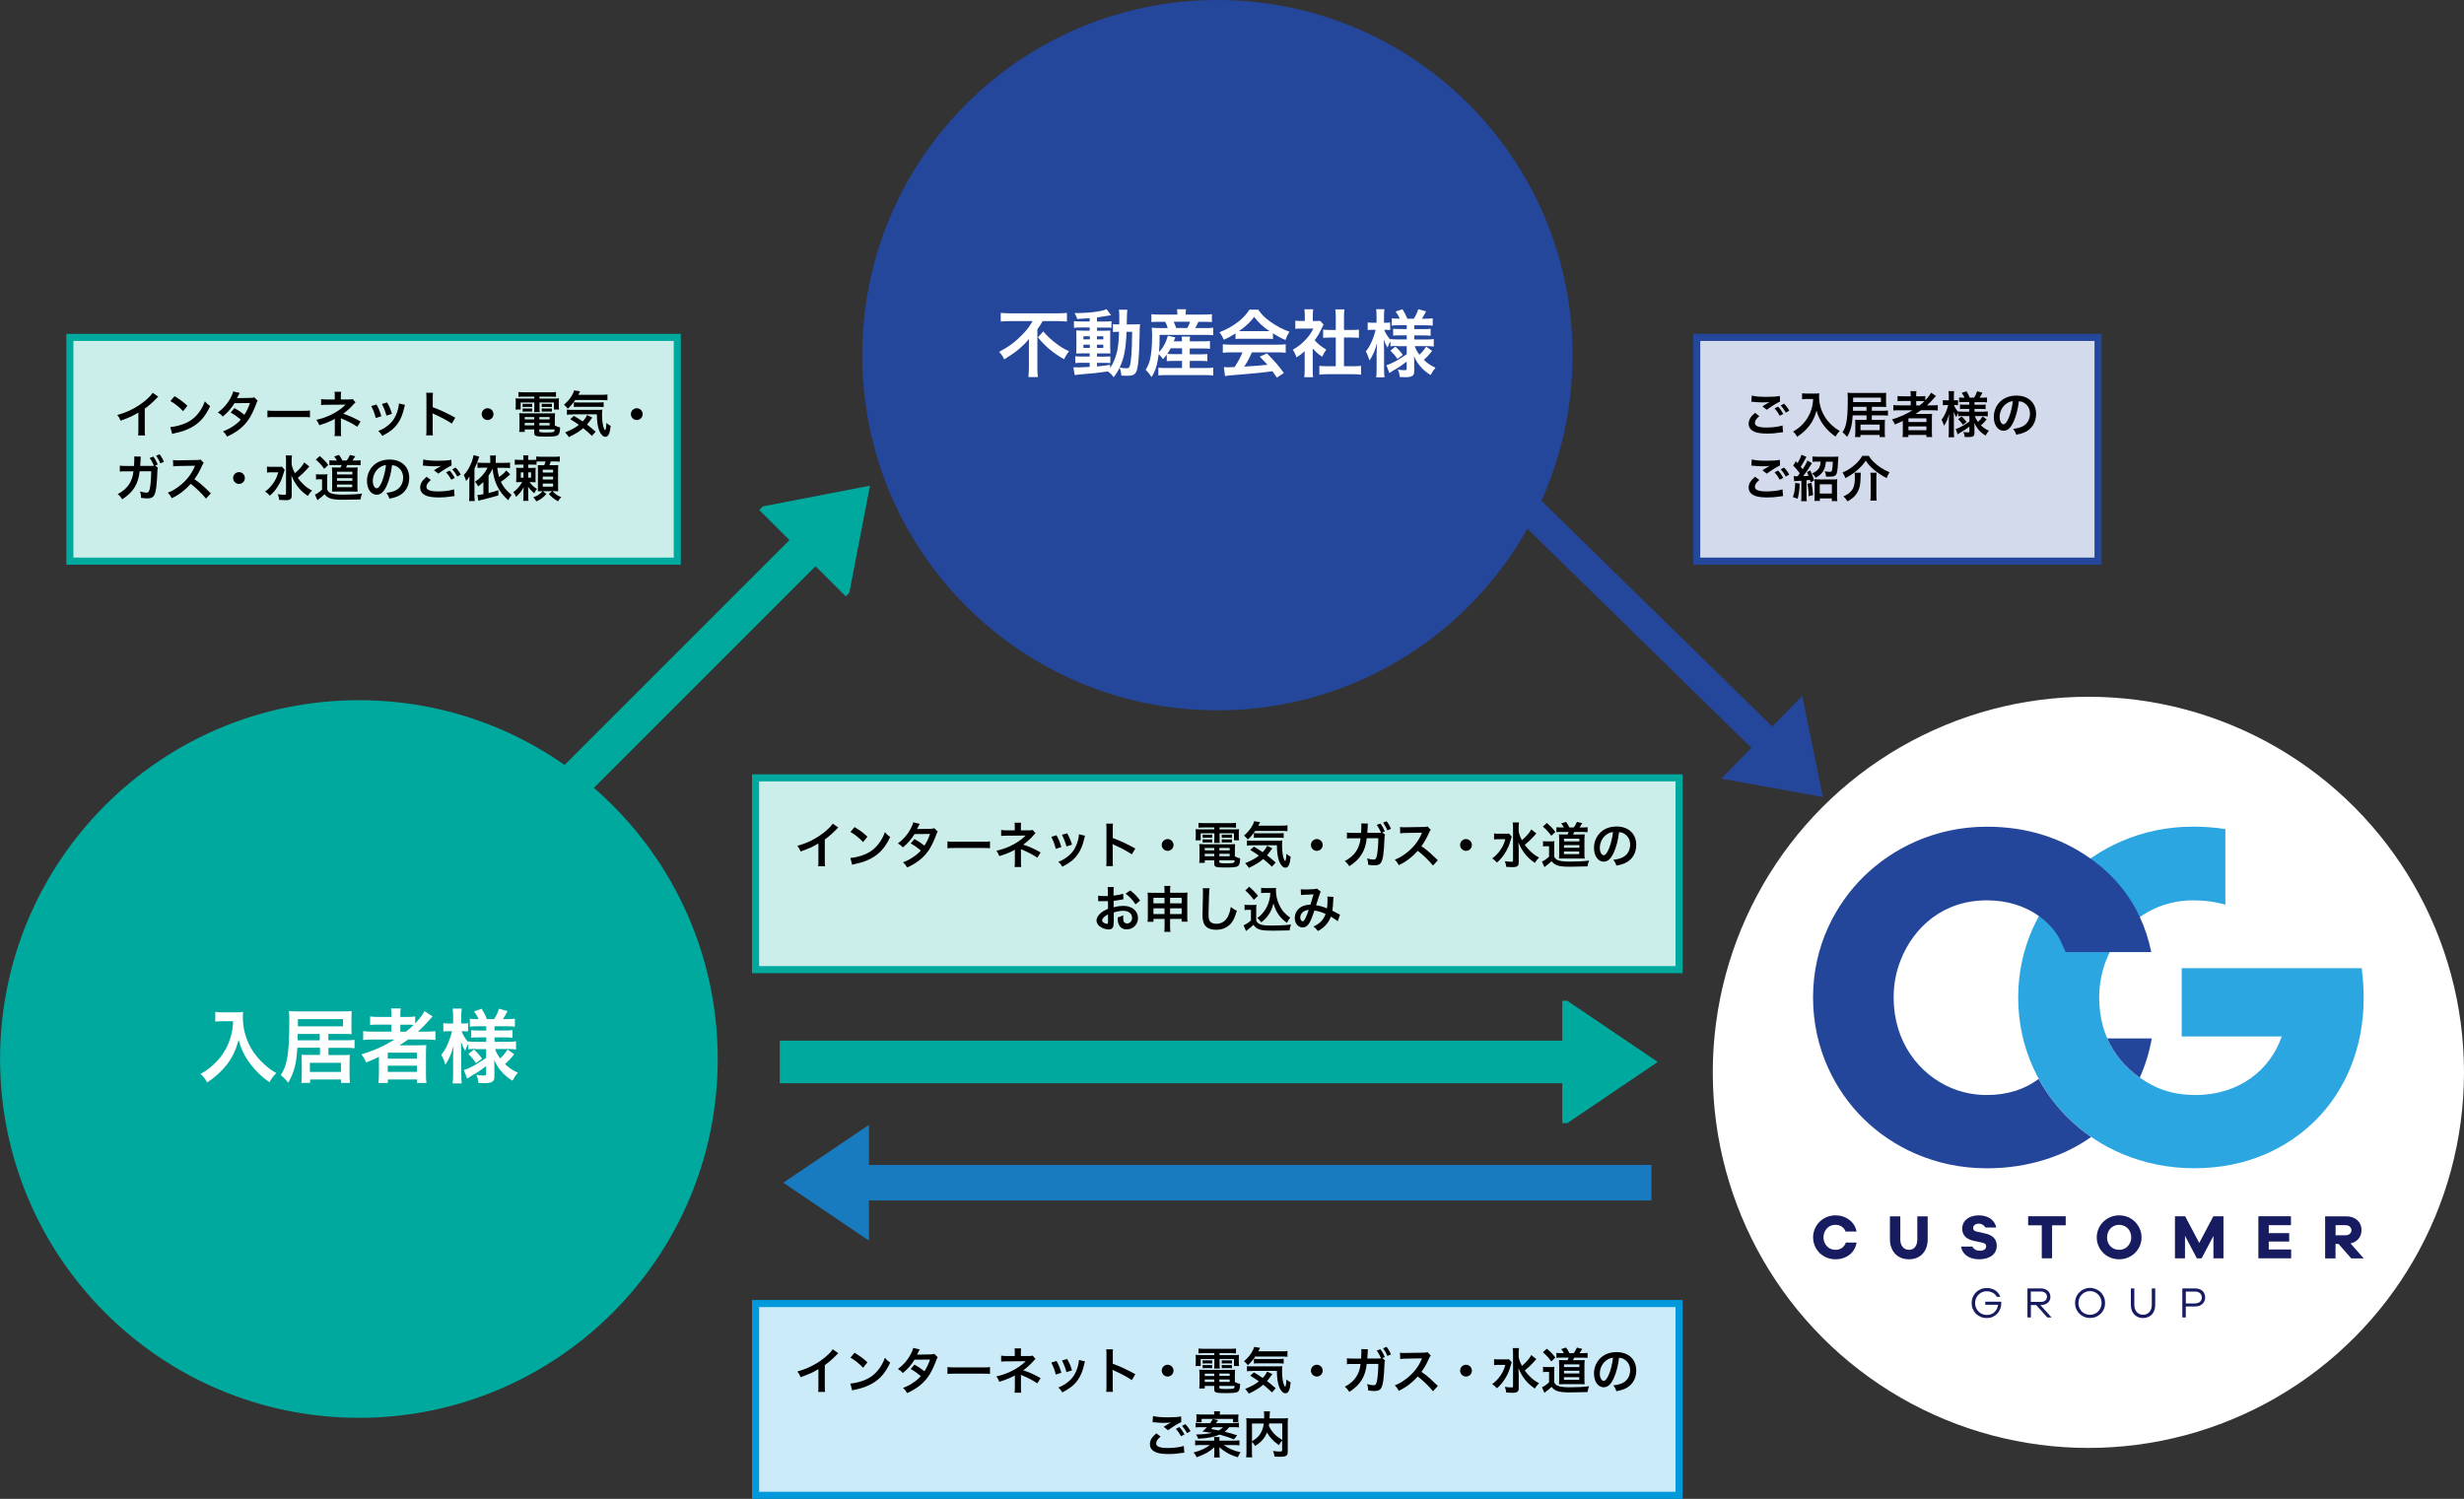 <?xml version="1.0" encoding="UTF-8"?>
<svg id="_レイヤー_1" data-name="レイヤー 1" xmlns="http://www.w3.org/2000/svg" width="350.96" height="213.51" xmlns:xlink="http://www.w3.org/1999/xlink" viewBox="0 0 350.96 213.51">
  <rect x="0" y="0" width="350.96" height="213.51" fill="#333333" stroke="none"/>
  <defs>
    <style>
      .cls-1 {
        fill: #2ca6e0;
      }

      .cls-1, .cls-2, .cls-3, .cls-4, .cls-5, .cls-6, .cls-7, .cls-8 {
        stroke-width: 0px;
      }

      .cls-2 {
        fill: none;
      }

      .cls-9 {
        fill: #cceeeb;
      }

      .cls-9, .cls-10, .cls-11, .cls-12 {
        stroke-width: 1.01px;
      }

      .cls-9, .cls-10, .cls-11, .cls-12, .cls-13 {
        stroke-miterlimit: 10;
      }

      .cls-9, .cls-12, .cls-13 {
        stroke: #00a99d;
      }

      .cls-10 {
        fill: #d3daeb;
        stroke: #24469b;
      }

      .cls-3 {
        fill: #000;
      }

      .cls-4 {
        fill: #197bbf;
      }

      .cls-5 {
        fill: #24469b;
      }

      .cls-6 {
        fill: #24469a;
      }

      .cls-7 {
        fill: #171c61;
      }

      .cls-11 {
        fill: #ccebf8;
        stroke: #0099db;
      }

      .cls-12, .cls-13 {
        fill: #00a99d;
      }

      .cls-13 {
        stroke-width: 1.04px;
      }

      .cls-8 {
        fill: #fff;
      }
    </style>
    <clipPath id="clippath">
      <circle class="cls-2" cx="295.94" cy="151.02" r="50.59"/>
    </clipPath>
  </defs>
  <rect class="cls-9" x="9.95" y="48.06" width="86.52" height="31.87"/>
  <rect class="cls-9" x="107.62" y="110.8" width="131.54" height="27.32"/>
  <g>
    <path class="cls-3" d="M22.55,56.5c-.12.11-.16.13-.26.25-.53.55-1.06,1.01-1.67,1.46v3.02c0,.39,0,.59.04.79h-.99c.04-.21.04-.35.04-.76v-2.49c-.83.5-1.23.68-2.53,1.15-.15-.37-.23-.49-.47-.81,1.4-.38,2.59-.97,3.72-1.84.63-.49,1.11-.98,1.32-1.32l.81.57Z"/>
    <path class="cls-3" d="M24.26,60.83c.61-.04,1.45-.24,2.1-.52.89-.38,1.54-.93,2.1-1.73.31-.45.51-.84.72-1.42.28.33.39.44.75.69-.6,1.3-1.27,2.13-2.24,2.78-.72.48-1.6.83-2.7,1.06-.28.06-.3.06-.47.12l-.26-.98ZM24.86,56.43c.84.52,1.28.85,1.83,1.37l-.61.77c-.57-.6-1.15-1.07-1.81-1.44l.59-.7Z"/>
    <path class="cls-3" d="M36.71,57.07c-.09.12-.11.15-.22.47-.23.64-.62,1.47-.91,1.95-.72,1.17-1.72,2.01-3.23,2.7-.23-.38-.32-.5-.59-.73.6-.25.96-.43,1.38-.71.5-.33.8-.58,1.16-.98-.5-.42-.92-.72-1.45-1.01l.54-.63c.59.33.89.53,1.42.95.33-.51.57-1,.79-1.67l-2.2.02c-.44.73-.94,1.3-1.66,1.9-.23-.26-.34-.35-.71-.57.78-.58,1.35-1.22,1.78-2.02.21-.38.35-.72.41-.98l.92.21q-.08.13-.21.4c-.08.19-.13.28-.17.34q.11-.01,1.84-.03c.29,0,.44-.02.62-.08l.47.47Z"/>
    <path class="cls-3" d="M38.08,58.47c.31.04.45.05,1.15.05h3.77c.7,0,.84,0,1.15-.05v.98c-.28-.04-.36-.04-1.15-.04h-3.76c-.79,0-.87,0-1.15.04v-.98Z"/>
    <path class="cls-3" d="M47.65,62.13c.03-.19.04-.4.04-.63v-1.85c-.07.06-.12.08-.21.13-.53.28-1.13.52-2,.79-.13-.34-.2-.46-.42-.77.7-.15,1.25-.33,1.97-.66.82-.38,1.59-.89,2.2-1.5h-.15s-.04,0-2.59.02c-.41,0-.49,0-.75.04v-.86c.18.04.45.06.76.06h1.18v-.58c0-.26,0-.36-.04-.51h.95c-.03.13-.04.26-.04.5v.59h1.2c.21,0,.35-.02.48-.06l.41.48c-.12.09-.13.1-.31.3-.4.46-.76.79-1.44,1.32.86.27,1.63.62,2.47,1.11l-.47.74c-.72-.47-1.27-.76-2.16-1.13-.09-.04-.11-.04-.18-.08,0,.08.01.28.01.35v1.56c0,.31,0,.42.04.63h-.96Z"/>
    <path class="cls-3" d="M53.63,57.61c.3.54.44.88.69,1.68l-.8.26c-.18-.72-.33-1.09-.64-1.71l.75-.22ZM57.69,57.66c-.04.11-.06.14-.1.36-.21.96-.52,1.74-.98,2.36-.52.71-1.11,1.17-2.16,1.71-.18-.31-.27-.42-.57-.7.5-.19.79-.35,1.2-.65.83-.6,1.3-1.32,1.61-2.46.09-.35.13-.59.13-.81l.86.2ZM55.14,57.32c.38.7.51,1.01.69,1.63l-.79.25c-.13-.54-.35-1.08-.64-1.66l.74-.21Z"/>
    <path class="cls-3" d="M60.7,62c.04-.23.04-.42.04-.79v-4.54c0-.35-.01-.53-.04-.72h.97c-.03.21-.03.3-.03.74v1.32c.97.34,2.08.86,3.21,1.49l-.5.84c-.59-.4-1.32-.81-2.51-1.35-.16-.08-.18-.08-.24-.12.02.2.03.28.03.48v1.87c0,.37,0,.55.03.79h-.97Z"/>
    <path class="cls-3" d="M70.29,58.99c0,.47-.38.84-.84.84s-.84-.38-.84-.84.38-.84.84-.84.84.38.84.84Z"/>
    <path class="cls-3" d="M74.59,56.5c-.31,0-.51,0-.74.03v-.69c.25.03.5.04.8.04h3.74c.32,0,.56-.01.8-.04v.69c-.23-.02-.41-.03-.73-.03h-1.62v.27h1.9c.47,0,.67,0,.88-.03-.03.18-.03.31-.03.58v.45c0,.25,0,.37.04.56h-.73v-1h-2.05v.7c0,.34,0,.47.03.67h-.81c.02-.21.04-.38.04-.67v-.7h-1.95v1h-.74c.03-.19.04-.32.04-.56v-.45c0-.25,0-.4-.03-.58.2.02.4.03.87.03h1.8v-.27h-1.49ZM79.04,60.61c.25.14.46.22.74.28-.02.62-.1.91-.28,1.07-.21.18-.61.23-1.82.23-1.39,0-1.59-.07-1.59-.54v-.48h-1.35v.36h-.79c.03-.22.04-.45.04-.7v-1.3c0-.27-.01-.47-.04-.68.19.02.37.03.67.03h3.74c.32,0,.51,0,.7-.03-.02.19-.03.37-.03.69v1.08ZM74.44,57.51c.11.02.17.02.37.02h.62c.16,0,.27,0,.36-.02v.47c-.11-.01-.19-.02-.36-.02h-.62c-.17,0-.25,0-.37.02v-.47ZM74.44,58.17c.11.02.17.02.37.02h.62c.16,0,.27,0,.36-.02v.47c-.1-.01-.18-.02-.36-.02h-.62c-.18,0-.25,0-.37.02v-.47ZM74.74,59.41v.33h1.35v-.33h-1.35ZM74.74,60.24v.35h1.35v-.35h-1.35ZM76.82,59.74h1.47v-.33h-1.47v.33ZM76.82,60.6h1.47v-.35h-1.47v.35ZM76.82,61.42c0,.06.01.09.05.11.09.05.42.08,1,.08.52,0,.89-.04,1-.09.08-.04.11-.11.13-.35h-2.19v.25ZM77.16,57.51c.11.02.17.02.37.02h.72c.16,0,.26,0,.36-.02v.47c-.12-.01-.19-.02-.36-.02h-.72c-.17,0-.26,0-.37.02v-.47ZM77.16,58.17c.11.02.17.02.37.02h.72c.16,0,.27,0,.36-.02v.47c-.11-.01-.18-.02-.36-.02h-.72c-.18,0-.25,0-.37.02v-.47Z"/>
    <path class="cls-3" d="M81.93,56.98c-.31.47-.62.83-1.05,1.23-.18-.23-.33-.38-.55-.55.6-.53.99-1.02,1.28-1.6.09-.18.13-.3.16-.45l.85.13q-.06.12-.25.5h3.26c.4,0,.65-.01.89-.05v.83c-.23-.03-.51-.04-.89-.04h-3.7ZM84.3,62.08c-.42-.41-.74-.7-1.23-1.09-.54.47-1.03.77-2.05,1.28-.14-.25-.25-.38-.53-.67.96-.41,1.44-.67,1.96-1.08-.43-.32-.67-.47-1.23-.81l.52-.47c.52.3.75.45,1.25.79.33-.35.53-.64.62-.91l.76.36c-.07.08-.15.18-.3.4-.17.24-.28.39-.46.59.43.34.79.63,1.23,1.03l-.53.59ZM81.56,59.04c-.37,0-.6.01-.81.04v-.74c.16.03.33.04.61.04h3.6c.47,0,.62,0,.83-.03-.03.23-.04.41-.04.64,0,.75.07,1.37.2,1.82.08.28.13.37.25.48.1-.13.15-.47.17-1.05.23.22.38.31.61.42-.11,1.11-.33,1.56-.76,1.56-.32,0-.68-.37-.88-.91-.22-.58-.31-1.25-.33-2.29h-3.44ZM81.73,57.3c.09.01.32.03.53.03h2.97c.35,0,.59-.01.75-.04v.7c-.21-.03-.4-.04-.75-.04h-2.82c-.29,0-.48,0-.67.03v-.69Z"/>
    <path class="cls-3" d="M91.54,58.99c0,.47-.38.84-.84.84s-.84-.38-.84-.84.38-.84.84-.84.84.38.84.84Z"/>
    <path class="cls-3" d="M22.5,66.64c-.06.11-.07.23-.08.47-.02.8-.1,1.9-.17,2.37-.18,1.22-.43,1.51-1.28,1.51-.27,0-.51-.02-.88-.08,0-.42-.04-.59-.16-.91.42.12.7.17.93.17.3,0,.41-.16.52-.77.08-.49.16-1.46.16-2.27h-1.65c-.17,1.78-.93,3.01-2.48,3.99-.23-.36-.35-.5-.64-.74,1.35-.7,2.09-1.76,2.24-3.24h-1.18c-.45,0-.54,0-.76.04v-.86c.23.04.35.05.78.05h1.24c.02-.27.04-.69.04-.89v-.18c0-.08,0-.14-.02-.28l.95.02c-.01.1-.02.11-.03.23,0,.04,0,.08,0,.13v.13s-.03.38-.03.38c0,.19,0,.2-.03.45h1.57c.23,0,.3,0,.39-.02l-.02-.06-.04-.07c-.15-.35-.32-.66-.55-.98l.52-.19c.28.37.43.65.63,1.12l-.36.14.4.35ZM22.84,66.01c-.17-.42-.38-.78-.61-1.1l.5-.2c.29.38.45.66.62,1.08l-.52.22Z"/>
    <path class="cls-3" d="M29.34,71.02c-.59-.72-1.4-1.51-2.17-2.1-.8.89-1.61,1.52-2.7,2.05-.2-.37-.28-.48-.57-.79.55-.21.89-.4,1.42-.78,1.07-.75,1.92-1.78,2.38-2.88l.08-.18q-.11,0-2.34.04c-.34,0-.53.02-.77.06l-.03-.91c.2.04.33.04.62.04h.17l2.49-.04c.4,0,.45-.01.63-.08l.47.48c-.09.11-.15.21-.23.38-.33.76-.67,1.37-1.1,1.95.45.3.83.59,1.31,1.03q.18.16,1.03.98l-.68.74Z"/>
    <path class="cls-3" d="M34.88,68.09c0,.47-.38.84-.84.84s-.84-.38-.84-.84.38-.84.84-.84.84.38.84.84Z"/>
    <path class="cls-3" d="M40.55,66.91c-.06.15-.06.16-.15.47-.25.86-.45,1.32-.9,2.01-.33.5-.64.86-1.07,1.22-.23-.27-.37-.4-.67-.59.41-.3.71-.59,1.03-1.01.42-.56.66-1.05.84-1.73h-.89c-.28,0-.54.01-.71.04v-.86c.19.03.38.04.76.04h.74c.33,0,.49,0,.62-.03l.4.45ZM44.06,66.45s-.13.15-.38.42c-.4.45-.78.8-1.27,1.2.23.33.51.65.81.93.4.38.71.61,1.23.88-.24.24-.38.4-.61.76-.59-.42-.85-.65-1.21-1.05-.47-.55-.84-1.15-1.12-1.86.03.71.04.87.04,1.1v1.69c0,.32-.04.46-.18.57-.13.11-.34.16-.68.16-.26,0-.64-.02-.92-.04-.04-.33-.07-.5-.2-.81.38.06.69.08.92.08.21,0,.25-.03.25-.18v-4.68c0-.29-.01-.53-.05-.74h.9c-.04.23-.05.45-.05.75v.5c.08.45.18.72.47,1.28.68-.59,1.11-1.1,1.32-1.54l.72.57Z"/>
    <path class="cls-3" d="M45.01,67.54c.18.03.29.04.57.04h.52c.22,0,.38,0,.54-.04-.03.22-.04.38-.04.77v1.46c.16.25.28.38.5.47.38.16.86.22,1.85.22s1.87-.05,2.63-.15c-.13.3-.18.47-.23.83-1.27.04-1.9.05-2.43.05-1.01,0-1.56-.06-1.95-.22-.31-.13-.47-.25-.75-.57-.21.22-.5.47-.81.69-.08.06-.11.09-.2.16l-.35-.8c.27-.1.57-.3,1.01-.69v-1.49h-.38c-.2,0-.3,0-.48.04v-.76ZM45.55,64.96c.54.47.86.81,1.21,1.28l-.58.54c-.42-.57-.71-.89-1.2-1.31l.57-.51ZM47.98,65.6c-.1-.2-.23-.39-.38-.58l.69-.22c.2.27.3.45.48.8h.62c.18-.24.32-.5.45-.79l.76.18c-.13.21-.28.45-.39.61h.45c.33,0,.5-.01.7-.04v.71c-.22-.02-.45-.03-.7-.03h-1.2c-.08.18-.11.24-.18.36h1.02c.33,0,.51,0,.64-.03-.02.18-.03.38-.03.67v2.1c0,.28,0,.47.04.69-.23,0-.37-.01-.54-.01h-2.46c-.22,0-.38,0-.66.01.01-.16.02-.43.02-.67v-2.12c0-.23-.01-.5-.03-.66.16.01.37.02.69.02h.53c.08-.16.11-.21.17-.36h-1.04c-.33,0-.52,0-.71.03v-.71c.17.03.38.04.73.04h.35ZM47.99,69.4h2.18v-.38h-2.18v.38ZM48,67.58h2.19v-.38h-2.19v.38ZM48,68.49h2.19v-.38h-2.19v.38Z"/>
    <path class="cls-3" d="M55.1,69.14c-.4.91-.86,1.33-1.44,1.33-.81,0-1.39-.82-1.39-1.96,0-.78.28-1.51.78-2.06.59-.65,1.43-.99,2.44-.99,1.7,0,2.8,1.03,2.8,2.63,0,1.23-.64,2.2-1.72,2.64-.34.14-.62.21-1.11.3-.12-.38-.21-.53-.43-.83.65-.08,1.08-.2,1.41-.39.62-.34.98-1.01.98-1.77,0-.68-.3-1.23-.87-1.57-.22-.13-.4-.18-.71-.21-.13,1.11-.38,2.09-.74,2.89ZM54.06,66.6c-.59.42-.96,1.15-.96,1.91,0,.58.25,1.04.56,1.04.23,0,.47-.3.73-.91.27-.64.5-1.59.59-2.39-.37.04-.62.14-.91.35Z"/>
    <path class="cls-3" d="M61.38,68.36c-.45.38-.64.67-.64.98,0,.46.52.66,1.71.66.84,0,1.77-.13,2.22-.3l.08.97c-.13,0-.15,0-.31.03-.85.13-1.3.16-1.91.16-.77,0-1.39-.08-1.77-.23-.61-.24-.91-.63-.91-1.18s.28-1.01.91-1.54l.62.47ZM60.3,65.45c.55.13,1.18.18,2.12.18.9,0,1.4-.04,1.87-.13l.03.8c-.42.18-1.3.73-1.89,1.17l-.62-.49c.45-.28.52-.33.7-.43.07-.04.09-.06.18-.11.06-.03.06-.03.16-.08-.31.04-.62.06-1.06.06-.36,0-.95-.04-1.3-.08-.08,0-.13-.01-.16-.01-.01,0-.05,0-.1,0l.06-.84ZM64.04,67.03c.31.33.5.6.74,1.04l-.5.26c-.23-.43-.43-.71-.74-1.05l.5-.25ZM65.14,67.88c-.21-.39-.45-.72-.72-1.03l.47-.25c.32.33.52.6.74,1l-.49.28Z"/>
    <path class="cls-3" d="M66.85,68.62c0-.22,0-.38.02-.77-.18.31-.28.44-.48.67-.1-.36-.18-.56-.33-.85.46-.48.84-1.11,1.13-1.88.13-.38.22-.69.26-.96l.81.21c-.04.1-.05.13-.11.32-.15.48-.31.89-.57,1.4v3.79c0,.32.01.55.04.82h-.81c.04-.29.04-.49.04-.83v-1.93ZM72.68,67.56c-.44.41-.84.74-1.34,1.08.38.77.78,1.25,1.53,1.85-.2.25-.35.5-.47.77-1.35-1.18-2.05-2.57-2.24-4.5-.16.36-.23.49-.57.99v2.48c.49-.12.74-.19,1.4-.41v.75q-.99.3-2.53.67c-.22.05-.23.06-.33.08l-.13-.81c.25-.01.45-.04.85-.12v-1.73c-.25.25-.35.33-.74.62-.16-.28-.3-.49-.45-.67.71-.42,1.43-1.23,1.78-1.99h-.69c-.3,0-.5,0-.74.04v-.77c.22.03.4.04.74.04h1.08v-.54c0-.23,0-.35-.04-.5h.86c-.03.16-.04.3-.04.5v.54h1.25c.35,0,.58-.01.79-.04v.79c-.22-.03-.49-.04-.79-.04h-1.03c.06.51.11.76.25,1.31.49-.34.79-.61,1.03-.94l.57.57Z"/>
    <path class="cls-3" d="M76.42,66.2c-.17-.01-.32-.02-.6-.02h-.58v.47h.47c.29,0,.42,0,.59-.03-.02.18-.02.25-.02.57v.94c0,.3,0,.42.02.57-.18-.01-.29-.02-.57-.02h-.31c.35.45.67.74,1.06.96-.19.25-.27.38-.38.63q-.06-.06-.28-.25c-.21-.18-.45-.45-.61-.69.02.33.03.56.03.82v.47c0,.38,0,.54.04.72h-.76c.03-.2.04-.36.04-.72v-.45c0-.25,0-.47.02-.76-.31.57-.59.93-1.07,1.37-.11-.28-.21-.45-.4-.67.47-.33.93-.85,1.27-1.44h-.28c-.29,0-.39,0-.59.02.02-.18.03-.35.03-.64v-.81c0-.28,0-.44-.03-.62.19.02.33.03.69.03h.36v-.47h-.47c-.36,0-.57,0-.77.03v-.74c.21.03.38.04.77.04h.47c0-.33,0-.47-.04-.64h.75c-.03.13-.04.3-.04.59v.05h.59c.3,0,.41,0,.56-.02v-.47c.21.03.4.04.75.04h1.85c.39,0,.58,0,.76-.04v.75c-.21-.03-.38-.04-.76-.04h-.52c-.07.21-.13.37-.2.53h.56c.38,0,.52,0,.69-.02-.01.19-.02.4-.02.67v2.34c0,.28,0,.53.02.73-.24-.01-.4-.02-.6-.02h-.2c.38.43.64.61,1.24.86-.23.21-.27.26-.47.59-.57-.33-.88-.57-1.31-1.05l.47-.39h-1.31l.5.4c-.54.57-.84.79-1.44,1.05-.13-.25-.23-.39-.44-.58.43-.15.7-.29,1.01-.55.11-.09.15-.13.3-.32h-.1c-.23,0-.41,0-.55.02.01-.22.01-.34.01-.64v-2.43c0-.32,0-.46-.02-.66.16,0,.29.01.6.01h.32c.09-.22.15-.38.19-.53h-.78c-.26,0-.38,0-.51.02v.45ZM74.18,67.29v.76h.38v-.76h-.38ZM75.24,68.04h.4v-.76h-.4v.76ZM77.31,67.31h1.47v-.4h-1.47v.4ZM77.31,68.3h1.47v-.41h-1.47v.41ZM77.31,69.32h1.47v-.44h-1.47v.44Z"/>
  </g>
  <rect class="cls-10" x="241.67" y="48.06" width="57.17" height="31.87"/>
  <g>
    <path class="cls-3" d="M250.6,59.26c-.45.38-.64.67-.64.98,0,.46.52.66,1.71.66.84,0,1.77-.13,2.22-.3l.08.97c-.13,0-.15,0-.31.03-.85.13-1.3.16-1.91.16-.77,0-1.39-.08-1.77-.23-.61-.24-.91-.63-.91-1.18s.28-1.01.91-1.54l.62.47ZM249.52,56.35c.55.13,1.18.18,2.12.18.9,0,1.4-.04,1.87-.13l.03.8c-.42.18-1.3.73-1.89,1.17l-.62-.49c.45-.28.52-.33.7-.43.07-.04.09-.06.18-.11.06-.03.06-.03.16-.08-.31.04-.62.06-1.06.06-.36,0-.95-.04-1.3-.08-.08,0-.13-.01-.16-.01-.01,0-.05,0-.1,0l.06-.84ZM253.26,57.92c.31.33.5.6.74,1.04l-.5.26c-.23-.43-.43-.71-.74-1.05l.5-.25ZM254.36,58.78c-.21-.39-.45-.72-.72-1.03l.47-.25c.32.33.52.59.74,1l-.49.28Z"/>
    <path class="cls-3" d="M257.36,56.83c-.19,0-.4.01-.68.04v-.85c.21.03.35.04.67.04h1.13c.29,0,.48,0,.64-.04-.02.21-.02.27-.02.45,0,1,.25,1.94.76,2.8.3.5.64.92,1.13,1.36.36.33.57.48,1.05.76-.27.26-.4.45-.6.8-.71-.5-1.24-1.01-1.72-1.66-.26-.35-.42-.62-.62-1.05-.18-.39-.25-.57-.36-1-.25.91-.54,1.51-1.01,2.14-.45.59-.98,1.08-1.76,1.6-.15-.31-.31-.52-.58-.74.6-.35.95-.62,1.42-1.11.55-.57.98-1.33,1.21-2.1.14-.49.21-.86.23-1.43h-.89Z"/>
    <path class="cls-3" d="M263.89,59.17c-.08,1.4-.28,2.15-.8,3.07-.21-.27-.37-.44-.65-.67.28-.44.42-.79.53-1.32.16-.74.22-1.76.22-3.51,0-.34-.01-.56-.04-.8.25.03.52.04.93.04h3.77c.35,0,.6,0,.81-.03-.01.18-.02.36-.02.62v.78c0,.28,0,.41.02.62-.23-.01-.45-.02-.77-.02h-1.27v.56h1.59c.32,0,.47,0,.7-.04v.74c-.23-.03-.44-.04-.71-.04h-1.59v.64h1.27c.27,0,.42,0,.6-.03-.01.18-.02.35-.02.59v1.2c0,.28,0,.48.04.69h-.78v-.3h-2.73v.3h-.77c.03-.21.04-.36.04-.65v-1.24c0-.26,0-.4-.02-.58.19.02.28.02.57.02h1.05v-.64h-1.97ZM265.86,57.95h-1.93v.56s1.93,0,1.93,0v-.56ZM267.91,57.28v-.64h-3.96v.64h3.96ZM265,61.28h2.73v-.8h-2.73v.8Z"/>
    <path class="cls-3" d="M270.53,58.44c-.35,0-.6.01-.85.04v-.78c.19.03.46.04.86.04h1.61v-.62h-1.06c-.38,0-.6,0-.81.03v-.74c.18.03.46.04.84.04h1.03v-.12c0-.28-.01-.43-.04-.62h.86c-.04.18-.04.33-.04.62v.12h.51c.36,0,.59-.01.79-.04v.61c.38-.39.67-.79.82-1.08l.7.46s-.16.17-.32.36c-.28.33-.59.64-.96.98h.73c.37,0,.58-.01.81-.04v.78c-.23-.03-.52-.04-.88-.04h-1.52c-.27.19-.45.31-.76.52.16,0,.39,0,.57,0h1.04c.34,0,.54,0,.74-.02-.02.21-.03.38-.03.77v1.75c0,.37.01.61.04.8h-.82v-.3h-2.57v.3h-.83c.03-.23.04-.49.04-.8v-1.1c0-.11,0-.27,0-.4-.43.21-.58.28-1.13.5-.12-.29-.21-.45-.42-.71,1.08-.32,1.98-.73,2.92-1.3h-1.9ZM271.83,60.11h2.56v-.52h-2.56v.52ZM271.83,61.28h2.56v-.54h-2.56v.54ZM273.43,57.74c.26-.21.45-.37.68-.59-.19-.01-.31-.02-.59-.02h-.58v.62h.5Z"/>
    <path class="cls-3" d="M279.57,59.26c-.27,0-.45,0-.65.04v-.49c-.12.21-.13.23-.28.62-.16-.28-.25-.45-.36-.79.01.43.02.78.02.98v1.8c0,.37.01.64.04.86h-.8c.03-.23.04-.51.04-.86v-1.47c.01-.53.03-.86.04-.98-.19.7-.35,1.08-.72,1.68-.11-.38-.21-.6-.36-.87.28-.34.47-.69.67-1.2.16-.4.21-.58.27-.88h-.28c-.21,0-.35,0-.47.03v-.74c.12.02.25.03.47.03h.38v-.57c0-.37-.01-.56-.04-.74h.8c-.04.2-.04.4-.04.74v.57h.19c.19,0,.28,0,.4-.03v.73c-.13-.01-.25-.02-.41-.02h-.16c.08.28.33.67.59.96v-.06c.2.03.4.04.72.04h.86v-.39h-.65c-.37,0-.45,0-.67.03v-.67c.21.02.32.03.65.03h.67v-.37h-.77c-.33,0-.47,0-.67.04v-.7c.21.03.38.04.67.04h.1c-.09-.23-.21-.41-.4-.69l.67-.23c.21.33.34.59.47.91h.63c.23-.38.31-.56.42-.91l.76.21c-.18.35-.3.54-.41.71h.35c.29,0,.5-.01.71-.04v.71c-.21-.03-.39-.04-.7-.04h-1.08v.37h.87c.35,0,.5,0,.71-.04v.68c-.21-.03-.34-.04-.71-.04h-.87v.39h1.15c.29,0,.52-.01.74-.04v.71c-.23-.03-.48-.04-.74-.04h-1.1c.11.33.21.5.45.83.24-.21.42-.43.65-.78l.58.41c-.3.38-.48.57-.81.86.37.35.64.54,1.13.76-.21.24-.32.41-.47.7-.37-.23-.61-.42-.85-.67-.33-.35-.55-.69-.76-1.15.02.32.02.38.02.51v.98c0,.4-.23.54-.88.54-.11,0-.3,0-.51-.02-.04-.31-.08-.49-.19-.71.25.05.43.06.67.06.15,0,.19-.04.19-.16v-.67c-.5.38-.69.52-1.36.9-.06.04-.2.13-.3.21l-.29-.76c.2-.06.33-.11.58-.23.45-.22.57-.29,1.37-.83v-.78h-.93ZM279.4,59.31c.35.33.48.47.71.8l-.52.4c-.23-.34-.34-.47-.68-.81l.5-.39Z"/>
    <path class="cls-3" d="M286.82,60.03c-.4.91-.86,1.33-1.44,1.33-.81,0-1.39-.82-1.39-1.96,0-.78.28-1.51.78-2.06.59-.65,1.43-.99,2.44-.99,1.7,0,2.8,1.03,2.8,2.63,0,1.22-.64,2.2-1.72,2.64-.34.14-.62.21-1.11.3-.12-.38-.21-.53-.43-.83.65-.08,1.08-.2,1.41-.39.62-.34.98-1.01.98-1.77,0-.68-.3-1.23-.87-1.57-.22-.13-.4-.18-.71-.21-.13,1.11-.38,2.09-.74,2.89ZM285.78,57.49c-.59.42-.96,1.15-.96,1.91,0,.58.25,1.04.56,1.04.23,0,.47-.3.73-.91.27-.64.5-1.59.59-2.39-.37.04-.62.14-.91.35Z"/>
    <path class="cls-3" d="M250.6,68.36c-.45.38-.64.67-.64.98,0,.46.52.66,1.71.66.84,0,1.77-.13,2.22-.3l.08.97c-.13,0-.15,0-.31.03-.85.13-1.3.16-1.91.16-.77,0-1.39-.08-1.77-.23-.61-.24-.91-.63-.91-1.18s.28-1.01.91-1.54l.62.47ZM249.52,65.45c.55.13,1.18.18,2.12.18.9,0,1.4-.04,1.87-.13l.03.8c-.42.18-1.3.73-1.89,1.17l-.62-.49c.45-.28.52-.33.7-.43.07-.04.09-.06.18-.11.06-.03.06-.03.16-.08-.31.04-.62.06-1.06.06-.36,0-.95-.04-1.3-.08-.08,0-.13-.01-.16-.01-.01,0-.05,0-.1,0l.06-.84ZM253.26,67.03c.31.33.5.6.74,1.04l-.5.26c-.23-.43-.43-.71-.74-1.05l.5-.25ZM254.36,67.88c-.21-.39-.45-.72-.72-1.03l.47-.25c.32.33.52.6.74,1l-.49.28Z"/>
    <path class="cls-3" d="M256.34,68.89c-.04.95-.1,1.37-.29,2.15l-.68-.23c.21-.55.29-1.03.33-2.03l.64.11ZM255.46,67.82c.11.01.22.02.45.02h.13c.16-.21.21-.28.31-.42-.35-.48-.5-.66-.93-1.1l.37-.62c.08.08.16.18.25.28.3-.51.48-.91.55-1.2l.71.3q-.06.07-.21.38c-.28.52-.35.66-.6,1.03.11.15.17.21.28.35.31-.47.57-.95.67-1.24l.65.38s-.21.32-.58.91c-.15.23-.47.67-.69.94.5-.02.53-.03.78-.05-.08-.21-.11-.29-.22-.54l.47-.23q.31.67.56,1.44l-.53.25c-.04-.17-.06-.23-.09-.34q-.23.03-.48.05v2.24c0,.36,0,.53.04.74h-.81c.04-.22.04-.4.04-.75v-2.17c-.2.01-.3.02-.52.04-.32.02-.38.02-.5.05l-.08-.73ZM258.01,68.78c.13.59.18,1.01.23,1.75l-.62.15c0-.69-.06-1.23-.18-1.77l.57-.13ZM258.91,65.75c-.3,0-.56.01-.75.04v-.77c.22.03.51.04.79.04h2.23c.28,0,.52,0,.67-.02-.01.11-.02.18-.04.57-.03.81-.08,1.37-.18,1.75-.11.42-.34.54-1.08.54-.07,0-.1,0-.47-.01,0-.31-.06-.5-.18-.76.31.06.52.08.72.08s.27-.04.3-.17c.08-.26.11-.6.14-1.28h-.99c-.08,1.13-.5,1.77-1.47,2.3-.11-.25-.24-.4-.5-.62.85-.38,1.17-.81,1.22-1.68h-.4ZM259.21,71.35h-.78c.03-.21.04-.45.04-.73v-1.69c0-.28,0-.47-.03-.67.15.02.31.03.57.03h2.09c.3,0,.45,0,.59-.03-.02.18-.03.37-.03.67v1.71c0,.32,0,.53.04.74h-.78v-.38h-1.71v.35ZM259.2,70.3h1.72v-1.32h-1.72v1.32Z"/>
    <path class="cls-3" d="M266.17,64.92c.24.38.37.54.63.81.69.68,1.37,1.13,2.33,1.54-.16.26-.3.54-.4.83-.64-.31-1.18-.67-1.78-1.16-.53-.44-.81-.74-1.2-1.32-.4.57-.65.85-1.16,1.3-.5.45-1.12.87-1.74,1.18-.16-.39-.22-.51-.42-.79.7-.3,1.18-.6,1.7-1.05.49-.42.83-.82,1.13-1.33h.92ZM265.05,67.33c-.02.18-.03.28-.03.59-.02,1.05-.13,1.61-.43,2.16-.3.55-.74.96-1.44,1.34-.17-.28-.3-.45-.58-.71.45-.21.64-.32.88-.53.57-.5.75-1.05.75-2.32,0-.17-.01-.33-.05-.52h.91ZM267.3,67.33c-.04.23-.04.42-.04.79v2.35c0,.32.01.56.05.84h-.91c.04-.26.05-.52.05-.83v-2.36c0-.3-.01-.55-.05-.78h.9Z"/>
  </g>
  <g>
    <path class="cls-3" d="M119.41,117.87c-.12.11-.16.13-.26.25-.53.55-1.06,1.01-1.67,1.46v3.02c0,.39,0,.59.04.79h-.99c.04-.21.04-.35.04-.76v-2.49c-.83.5-1.23.68-2.53,1.15-.15-.37-.23-.49-.47-.81,1.4-.38,2.59-.97,3.72-1.84.63-.49,1.11-.98,1.32-1.32l.81.57Z"/>
    <path class="cls-3" d="M121.12,122.21c.61-.04,1.45-.24,2.1-.52.89-.38,1.54-.93,2.1-1.74.31-.45.51-.84.72-1.42.28.33.39.44.75.69-.6,1.29-1.27,2.13-2.24,2.78-.72.48-1.6.83-2.7,1.06-.28.06-.3.06-.47.12l-.26-.98ZM121.72,117.81c.84.52,1.28.85,1.83,1.37l-.61.77c-.57-.6-1.15-1.07-1.81-1.44l.59-.7Z"/>
    <path class="cls-3" d="M133.57,118.45c-.09.12-.11.15-.22.47-.23.64-.62,1.47-.91,1.95-.72,1.17-1.72,2.01-3.23,2.7-.23-.38-.32-.5-.59-.73.6-.25.96-.42,1.38-.71.5-.33.8-.58,1.16-.98-.5-.42-.92-.72-1.45-1.01l.54-.63c.59.33.89.53,1.42.95.33-.51.57-1,.79-1.67l-2.2.02c-.44.73-.94,1.3-1.66,1.9-.23-.26-.34-.35-.71-.57.78-.58,1.35-1.22,1.78-2.02.21-.38.35-.72.41-.98l.92.21q-.08.13-.21.4c-.08.19-.13.28-.17.34q.11-.01,1.84-.03c.29,0,.44-.02.62-.09l.47.47Z"/>
    <path class="cls-3" d="M134.94,119.85c.31.04.45.05,1.15.05h3.77c.7,0,.84,0,1.15-.05v.98c-.28-.04-.36-.04-1.15-.04h-3.76c-.79,0-.87,0-1.15.04v-.98Z"/>
    <path class="cls-3" d="M144.51,123.51c.03-.19.04-.4.04-.63v-1.85c-.07.06-.12.09-.21.13-.53.28-1.13.52-2,.79-.13-.34-.2-.46-.42-.77.7-.15,1.25-.33,1.97-.66.82-.38,1.59-.89,2.2-1.5h-.15s-.04,0-2.59.02c-.41,0-.49,0-.75.04v-.86c.18.04.45.06.76.06h1.18v-.58c0-.26,0-.36-.04-.51h.95c-.03.13-.04.26-.04.5v.59h1.2c.21,0,.35-.02.48-.06l.41.48c-.12.09-.13.1-.31.3-.4.46-.76.79-1.44,1.32.86.27,1.63.62,2.47,1.11l-.47.74c-.72-.47-1.27-.76-2.16-1.13-.09-.04-.11-.04-.18-.08,0,.09.01.28.01.35v1.56c0,.31,0,.42.04.63h-.96Z"/>
    <path class="cls-3" d="M150.49,118.98c.3.55.44.89.69,1.68l-.8.25c-.18-.71-.33-1.09-.64-1.71l.75-.22ZM154.55,119.03c-.04.11-.06.14-.1.36-.21.96-.52,1.74-.98,2.36-.52.71-1.11,1.18-2.16,1.71-.18-.31-.27-.42-.57-.7.5-.19.79-.35,1.2-.65.83-.6,1.3-1.32,1.61-2.46.09-.35.13-.59.13-.81l.86.2ZM152,118.69c.38.7.51,1.01.69,1.63l-.79.25c-.13-.54-.35-1.08-.64-1.66l.74-.21Z"/>
    <path class="cls-3" d="M157.56,123.37c.04-.23.04-.42.04-.79v-4.54c0-.35-.01-.53-.04-.72h.97c-.03.21-.03.3-.03.74v1.32c.97.34,2.08.86,3.21,1.49l-.5.83c-.59-.4-1.32-.81-2.51-1.35-.16-.08-.18-.08-.24-.12.02.2.03.28.03.48v1.87c0,.37,0,.55.03.79h-.97Z"/>
    <path class="cls-3" d="M167.15,120.36c0,.47-.38.84-.84.84s-.84-.38-.84-.84.38-.84.84-.84.84.38.84.84Z"/>
    <path class="cls-3" d="M171.45,117.87c-.31,0-.51,0-.74.03v-.69c.25.03.5.04.8.04h3.74c.32,0,.56-.01.8-.04v.69c-.23-.02-.41-.03-.73-.03h-1.62v.27h1.9c.47,0,.67,0,.88-.03-.03.18-.03.31-.03.58v.45c0,.25,0,.37.04.56h-.73v-1h-2.05v.7c0,.34,0,.47.03.67h-.81c.02-.21.04-.38.04-.67v-.7h-1.95v1h-.74c.03-.19.04-.32.04-.56v-.45c0-.25,0-.4-.03-.58.2.02.4.03.87.03h1.8v-.27h-1.49ZM175.9,121.99c.25.14.46.22.74.28-.02.62-.1.91-.28,1.07-.21.18-.61.23-1.82.23-1.39,0-1.59-.07-1.59-.54v-.48h-1.35v.36h-.79c.03-.22.04-.45.04-.7v-1.3c0-.27-.01-.47-.04-.68.19.02.37.03.67.03h3.74c.32,0,.51,0,.7-.03-.02.19-.03.37-.03.69v1.08ZM171.3,118.88c.11.02.17.02.37.02h.62c.16,0,.27,0,.36-.02v.47c-.11-.01-.19-.02-.36-.02h-.62c-.17,0-.25,0-.37.02v-.47ZM171.3,119.55c.11.02.17.02.37.02h.62c.16,0,.27,0,.36-.02v.47c-.1-.01-.18-.02-.36-.02h-.62c-.18,0-.25,0-.37.02v-.47ZM171.6,120.79v.33h1.35v-.33h-1.35ZM171.6,121.62v.35h1.35v-.35h-1.35ZM173.68,121.12h1.47v-.33h-1.47v.33ZM173.68,121.97h1.47v-.35h-1.47v.35ZM173.68,122.79c0,.06.01.09.05.11.09.05.42.08,1,.08.52,0,.89-.04,1-.09.08-.04.11-.11.13-.35h-2.19v.25ZM174.02,118.88c.11.02.17.02.37.02h.72c.16,0,.26,0,.36-.02v.47c-.12-.01-.19-.02-.36-.02h-.72c-.17,0-.26,0-.37.02v-.47ZM174.02,119.55c.11.02.17.02.37.02h.72c.16,0,.27,0,.36-.02v.47c-.11-.01-.18-.02-.36-.02h-.72c-.18,0-.25,0-.37.02v-.47Z"/>
    <path class="cls-3" d="M178.79,118.35c-.31.47-.62.83-1.05,1.23-.18-.23-.33-.38-.55-.55.6-.53.99-1.02,1.28-1.6.09-.18.13-.3.16-.45l.85.13q-.06.12-.25.5h3.26c.4,0,.65-.01.89-.05v.84c-.23-.03-.51-.04-.89-.04h-3.7ZM181.16,123.45c-.42-.41-.74-.7-1.23-1.09-.54.47-1.03.77-2.05,1.27-.14-.25-.25-.38-.53-.67.96-.41,1.44-.67,1.96-1.08-.43-.32-.67-.47-1.23-.81l.52-.47c.52.3.75.45,1.25.79.33-.35.53-.64.62-.91l.76.36c-.07.08-.15.18-.3.4-.17.24-.28.39-.46.59.43.34.79.63,1.23,1.03l-.53.59ZM178.42,120.41c-.37,0-.6.01-.81.04v-.74c.16.03.33.04.61.04h3.6c.47,0,.62,0,.83-.03-.03.23-.04.41-.04.64,0,.75.07,1.37.2,1.82.08.28.13.37.25.48.1-.13.15-.47.17-1.05.23.22.38.31.61.42-.11,1.11-.33,1.57-.76,1.57-.32,0-.68-.37-.88-.91-.22-.58-.31-1.25-.33-2.29h-3.44ZM178.59,118.67c.09.01.32.03.53.03h2.97c.35,0,.59-.01.75-.04v.7c-.21-.03-.4-.04-.75-.04h-2.82c-.29,0-.48,0-.67.03v-.69Z"/>
    <path class="cls-3" d="M188.4,120.36c0,.47-.38.84-.84.84s-.84-.38-.84-.84.38-.84.84-.84.84.38.84.84Z"/>
    <path class="cls-3" d="M197.28,118.91c-.06.11-.07.23-.08.47-.02.8-.1,1.9-.17,2.37-.18,1.22-.43,1.51-1.28,1.51-.27,0-.51-.02-.88-.08,0-.42-.04-.59-.16-.91.42.12.7.17.93.17.3,0,.41-.16.52-.77.08-.49.16-1.46.16-2.27h-1.65c-.17,1.78-.93,3.01-2.48,3.99-.23-.36-.35-.5-.64-.74,1.35-.7,2.09-1.76,2.24-3.24h-1.18c-.45,0-.54,0-.76.04v-.86c.23.04.35.05.78.05h1.24c.02-.27.04-.69.04-.89v-.18c0-.08,0-.14-.02-.28l.95.02c-.01.1-.02.11-.03.23,0,.04,0,.08,0,.13v.13s-.03.38-.03.38c0,.19,0,.2-.03.45h1.57c.23,0,.3,0,.39-.02l-.02-.06-.04-.07c-.15-.35-.32-.66-.55-.98l.52-.19c.28.37.43.65.63,1.12l-.36.14.4.35ZM197.61,118.28c-.17-.42-.38-.78-.61-1.1l.5-.2c.29.38.45.66.62,1.08l-.52.22Z"/>
    <path class="cls-3" d="M204.11,123.29c-.59-.72-1.4-1.51-2.17-2.1-.8.89-1.61,1.52-2.7,2.05-.2-.37-.28-.48-.57-.79.55-.21.89-.4,1.42-.78,1.07-.75,1.92-1.78,2.38-2.88l.08-.18q-.11,0-2.34.04c-.34,0-.53.02-.77.06l-.03-.91c.2.04.33.04.62.04h.17l2.49-.04c.4,0,.45-.01.63-.08l.47.48c-.09.11-.15.21-.23.38-.33.76-.67,1.37-1.1,1.95.45.3.83.59,1.31,1.03q.18.16,1.03.98l-.68.74Z"/>
    <path class="cls-3" d="M209.65,120.36c0,.47-.38.84-.84.84s-.84-.38-.84-.84.38-.84.84-.84.84.38.84.84Z"/>
    <path class="cls-3" d="M215.33,119.17c-.06.15-.06.16-.15.47-.25.86-.45,1.32-.9,2.01-.33.5-.64.86-1.07,1.22-.23-.27-.37-.4-.67-.59.41-.3.71-.59,1.03-1.01.42-.56.66-1.05.84-1.73h-.89c-.28,0-.54.01-.71.04v-.86c.19.03.38.04.76.04h.74c.33,0,.49,0,.62-.03l.4.45ZM218.83,118.72s-.13.15-.38.42c-.4.45-.78.8-1.27,1.2.23.33.51.65.81.93.4.38.71.61,1.23.88-.24.24-.38.4-.61.76-.59-.42-.85-.65-1.21-1.05-.47-.55-.84-1.15-1.12-1.86.03.71.04.87.04,1.1v1.69c0,.32-.04.46-.18.57-.13.11-.34.16-.68.16-.26,0-.64-.02-.92-.04-.04-.33-.07-.5-.2-.81.38.06.69.08.92.08.21,0,.25-.03.25-.18v-4.68c0-.29-.01-.53-.05-.74h.9c-.04.23-.05.45-.05.75v.5c.08.45.18.72.47,1.28.68-.59,1.11-1.1,1.32-1.54l.72.57Z"/>
    <path class="cls-3" d="M219.78,119.81c.18.03.29.04.57.04h.52c.22,0,.38,0,.54-.04-.03.22-.04.38-.04.77v1.46c.16.25.28.38.5.47.38.16.86.22,1.85.22s1.87-.05,2.63-.15c-.13.3-.18.47-.23.83-1.27.04-1.9.05-2.43.05-1.01,0-1.56-.06-1.95-.22-.31-.13-.47-.25-.75-.57-.21.22-.5.47-.81.69-.08.06-.11.09-.2.16l-.35-.8c.27-.1.57-.3,1.01-.69v-1.49h-.38c-.2,0-.3,0-.48.04v-.76ZM220.33,117.23c.54.47.86.81,1.21,1.28l-.58.54c-.42-.57-.71-.89-1.2-1.31l.57-.51ZM222.75,117.87c-.1-.2-.23-.39-.38-.58l.69-.22c.2.27.3.45.48.8h.62c.18-.24.32-.5.45-.79l.76.18c-.13.21-.28.45-.39.61h.45c.33,0,.5-.01.7-.04v.71c-.22-.02-.45-.03-.7-.03h-1.2c-.08.18-.11.24-.18.36h1.02c.33,0,.51,0,.64-.03-.02.18-.03.38-.03.67v2.1c0,.28,0,.47.04.69-.23,0-.37-.01-.54-.01h-2.46c-.22,0-.38,0-.66.01.01-.16.02-.43.02-.67v-2.12c0-.23-.01-.5-.03-.66.16.01.37.02.69.02h.53c.08-.16.11-.21.17-.36h-1.04c-.33,0-.52,0-.71.03v-.71c.17.03.38.04.73.04h.35ZM222.76,121.67h2.18v-.38h-2.18v.38ZM222.77,119.85h2.19v-.38h-2.19v.38ZM222.77,120.76h2.19v-.38h-2.19v.38Z"/>
    <path class="cls-3" d="M229.87,121.41c-.4.91-.86,1.33-1.44,1.33-.81,0-1.39-.82-1.39-1.96,0-.78.28-1.51.78-2.06.59-.65,1.43-.99,2.44-.99,1.7,0,2.8,1.03,2.8,2.63,0,1.23-.64,2.2-1.72,2.64-.34.14-.62.21-1.11.3-.12-.38-.21-.53-.43-.83.65-.08,1.08-.2,1.41-.39.62-.34.98-1.01.98-1.77,0-.68-.3-1.23-.87-1.57-.22-.13-.4-.18-.71-.21-.13,1.11-.38,2.09-.74,2.89ZM228.83,118.87c-.59.42-.96,1.15-.96,1.91,0,.58.25,1.04.56,1.04.23,0,.47-.3.73-.91.27-.64.5-1.59.59-2.39-.37.04-.62.14-.91.35Z"/>
    <path class="cls-3" d="M158.62,131.39c0,.29-.01.46-.06.6-.06.25-.32.41-.65.41-.45,0-.98-.2-1.34-.5-.25-.22-.39-.5-.39-.8,0-.33.22-.71.61-1.05.25-.22.57-.4,1.03-.6v-1.09q-.06,0-.3.01c-.11,0-.21,0-.38,0-.11,0-.3,0-.39,0-.09,0-.16,0-.18,0-.03,0-.08,0-.15,0v-.79c.19.04.47.06.85.06.07,0,.15,0,.25,0,.17,0,.21,0,.28,0v-.47c0-.4,0-.59-.04-.81h.89c-.04.23-.04.38-.04.77v.45c.53-.06,1.01-.16,1.37-.27l.03.79c-.13.02-.26.04-.75.13-.23.04-.38.06-.64.09v.92c.48-.14.93-.2,1.44-.2,1.18,0,2.03.72,2.03,1.73,0,.92-.69,1.61-1.61,1.61-.57,0-.98-.28-1.16-.79-.09-.24-.12-.47-.12-.91.36-.1.48-.15.79-.31-.01.13-.01.2-.01.31,0,.3.03.49.1.62.08.15.25.24.45.24.42,0,.72-.33.72-.79,0-.61-.5-1.01-1.25-1.01-.42,0-.86.08-1.36.23v1.4ZM157.82,130.25c-.53.28-.84.59-.84.85,0,.12.07.23.23.33.14.1.32.16.45.16.12,0,.16-.06.16-.3v-1.03ZM161.74,128.82c-.35-.56-.87-1.12-1.42-1.53l.67-.45c.62.47,1.03.9,1.4,1.45l-.65.52Z"/>
    <path class="cls-3" d="M164.29,130.91v.4h-.84c.03-.22.04-.42.04-.73v-2.75c0-.29,0-.47-.04-.68.26.02.43.03.79.03h1.63v-.21c0-.37,0-.54-.04-.77h.88c-.04.21-.05.4-.05.74v.23h1.68c.4,0,.56,0,.81-.03-.03.21-.04.37-.04.67v2.75c0,.34,0,.52.04.73h-.84v-.4h-1.65v.96c0,.43.01.64.05.89h-.88c.04-.28.05-.48.05-.89v-.96h-1.58ZM164.29,127.89v.79h1.58v-.79h-1.58ZM164.29,129.39v.81h1.58v-.81h-1.58ZM166.66,128.68h1.65v-.79h-1.65v.79ZM166.66,130.2h1.65v-.81h-1.65v.81Z"/>
    <path class="cls-3" d="M172.29,126.52c-.04.21-.06.41-.08.96-.03.66-.07,2.1-.07,2.6,0,.67.04.93.18,1.14.16.23.5.37.95.37.76,0,1.38-.43,1.71-1.21.16-.37.25-.7.33-1.19.38.31.51.39.86.54-.28.96-.5,1.42-.84,1.81-.53.6-1.23.9-2.12.9-.49,0-.94-.11-1.24-.31-.49-.33-.69-.87-.69-1.82,0-.37.01-1.08.06-2.85,0-.21,0-.36,0-.46,0-.2,0-.3-.03-.48h.99Z"/>
    <path class="cls-3" d="M177.27,128.87c.18.03.3.04.57.04h.58c.21,0,.38,0,.54-.04-.02.23-.03.38-.03.78v1.48c.11.23.17.3.4.45.34.21.71.26,1.93.26,1.03,0,1.93-.05,2.63-.15-.12.34-.16.52-.21.84-.63.02-1.66.04-2.15.04-1.16,0-1.73-.04-2.1-.16-.37-.11-.62-.3-.9-.67-.23.23-.4.38-.73.63-.12.09-.16.13-.21.17q-.07.06-.11.08l-.35-.81c.3-.13.75-.42,1.05-.69v-1.52h-.43c-.2,0-.3,0-.48.04v-.78ZM177.94,126.31c.51.45.89.84,1.24,1.3l-.59.57c-.44-.59-.67-.84-1.22-1.34l.57-.53ZM180.22,127.18c-.24,0-.41,0-.59.04v-.76c.16.03.3.04.59.04h1.01c.23,0,.38,0,.52-.03-.01.16-.01.26-.01.38,0,.69.16,1.41.47,2.05.36.78.79,1.27,1.56,1.82-.2.24-.32.44-.47.74-.52-.39-.81-.67-1.13-1.1-.35-.47-.55-.91-.79-1.68-.18.75-.38,1.2-.77,1.73-.26.36-.48.59-.96.97-.19-.25-.3-.37-.56-.62.43-.31.64-.52.93-.91.38-.5.64-1.08.79-1.69.07-.29.1-.5.13-.98h-.71Z"/>
    <path class="cls-3" d="M185.26,126.66c.16.03.34.04.71.04.42,0,1.05-.03,1.32-.06.14-.01.19-.03.28-.08l.56.48c-.06.08-.1.16-.15.3-.04.08-.47,1.39-.53,1.61.55.08,1.03.21,1.56.45.06-.36.07-.65.07-1.31,0-.16,0-.23-.03-.38l.89.04c-.03.15-.04.21-.04.47-.02.62-.06,1.05-.13,1.5.23.11.54.28.76.4.19.11.22.12.33.17l-.32.94c-.21-.18-.62-.45-.98-.66-.2.52-.41.87-.77,1.25-.31.33-.67.59-1.07.8-.3-.37-.37-.44-.64-.64.53-.25.81-.44,1.1-.74.28-.3.52-.69.63-1.05-.5-.24-.92-.38-1.59-.49-.31.93-.5,1.39-.7,1.74-.26.45-.58.67-.97.67-.65,0-1.13-.57-1.13-1.35,0-.65.32-1.2.88-1.55.37-.23.74-.32,1.34-.34.18-.56.27-.83.45-1.48-.36.03-.53.04-1.22.06-.29.01-.42.02-.56.04l-.04-.83ZM185.47,130.03c-.18.19-.27.43-.27.68,0,.29.16.52.35.52.13,0,.24-.13.4-.45.14-.28.31-.72.46-1.18-.47.07-.72.18-.94.42Z"/>
  </g>
  <rect class="cls-11" x="107.62" y="185.68" width="131.54" height="27.32"/>
  <g>
    <path class="cls-3" d="M119.41,192.75c-.12.11-.16.13-.26.25-.53.55-1.06,1.01-1.67,1.46v3.02c0,.39,0,.59.04.79h-.99c.04-.21.04-.35.04-.76v-2.49c-.83.5-1.23.68-2.53,1.15-.15-.37-.23-.49-.47-.81,1.4-.38,2.59-.97,3.72-1.84.63-.49,1.11-.98,1.32-1.32l.81.57Z"/>
    <path class="cls-3" d="M121.12,197.08c.61-.04,1.45-.24,2.1-.52.89-.38,1.54-.93,2.1-1.73.31-.45.51-.84.72-1.42.28.33.39.44.75.69-.6,1.3-1.27,2.13-2.24,2.78-.72.48-1.6.83-2.7,1.06-.28.06-.3.06-.47.12l-.26-.98ZM121.72,192.69c.84.52,1.28.85,1.83,1.37l-.61.77c-.57-.6-1.15-1.07-1.81-1.44l.59-.7Z"/>
    <path class="cls-3" d="M133.57,193.32c-.09.12-.11.15-.22.47-.23.64-.62,1.47-.91,1.95-.72,1.17-1.72,2.01-3.23,2.7-.23-.38-.32-.5-.59-.73.6-.25.96-.43,1.38-.71.5-.33.8-.58,1.16-.98-.5-.42-.92-.72-1.45-1.01l.54-.63c.59.33.89.53,1.42.95.33-.51.57-1,.79-1.67l-2.2.02c-.44.73-.94,1.3-1.66,1.9-.23-.26-.34-.35-.71-.57.78-.58,1.35-1.22,1.78-2.02.21-.38.35-.72.41-.98l.92.21q-.08.13-.21.4c-.08.19-.13.28-.17.34q.11-.01,1.84-.03c.29,0,.44-.02.62-.08l.47.47Z"/>
    <path class="cls-3" d="M134.94,194.73c.31.04.45.05,1.15.05h3.77c.7,0,.84,0,1.15-.05v.98c-.28-.04-.36-.04-1.15-.04h-3.76c-.79,0-.87,0-1.15.04v-.98Z"/>
    <path class="cls-3" d="M144.51,198.39c.03-.19.04-.4.04-.63v-1.85c-.07.06-.12.08-.21.13-.53.28-1.13.52-2,.79-.13-.34-.2-.46-.42-.77.7-.15,1.25-.33,1.97-.66.82-.38,1.59-.89,2.2-1.5h-.15s-.04,0-2.59.02c-.41,0-.49,0-.75.04v-.86c.18.04.45.06.76.06h1.18v-.58c0-.26,0-.36-.04-.51h.95c-.03.13-.04.26-.04.5v.59h1.2c.21,0,.35-.02.48-.06l.41.48c-.12.09-.13.1-.31.3-.4.46-.76.79-1.44,1.32.86.27,1.63.62,2.47,1.11l-.47.74c-.72-.47-1.27-.76-2.16-1.13-.09-.04-.11-.04-.18-.08,0,.08.01.28.01.35v1.56c0,.31,0,.42.04.63h-.96Z"/>
    <path class="cls-3" d="M150.49,193.86c.3.54.44.88.69,1.68l-.8.26c-.18-.72-.33-1.09-.64-1.71l.75-.22ZM154.55,193.91c-.04.11-.06.14-.1.36-.21.96-.52,1.74-.98,2.36-.52.71-1.11,1.17-2.16,1.71-.18-.31-.27-.42-.57-.7.5-.19.79-.35,1.2-.65.83-.6,1.3-1.32,1.61-2.46.09-.35.13-.59.13-.81l.86.2ZM152,193.57c.38.7.51,1.01.69,1.63l-.79.25c-.13-.54-.35-1.08-.64-1.66l.74-.21Z"/>
    <path class="cls-3" d="M157.56,198.25c.04-.23.04-.42.04-.79v-4.54c0-.35-.01-.53-.04-.72h.97c-.03.21-.03.3-.03.74v1.32c.97.34,2.08.86,3.21,1.49l-.5.84c-.59-.4-1.32-.81-2.51-1.35-.16-.08-.18-.08-.24-.12.02.2.03.28.03.48v1.87c0,.37,0,.55.03.79h-.97Z"/>
    <path class="cls-3" d="M167.15,195.24c0,.47-.38.84-.84.84s-.84-.38-.84-.84.38-.84.84-.84.84.38.84.84Z"/>
    <path class="cls-3" d="M171.45,192.75c-.31,0-.51,0-.74.03v-.69c.25.03.5.04.8.04h3.74c.32,0,.56-.01.8-.04v.69c-.23-.02-.41-.03-.73-.03h-1.62v.27h1.9c.47,0,.67,0,.88-.03-.03.18-.03.31-.03.58v.45c0,.25,0,.37.04.56h-.73v-1h-2.05v.7c0,.34,0,.47.03.67h-.81c.02-.21.04-.38.04-.67v-.7h-1.95v1h-.74c.03-.19.04-.32.04-.56v-.45c0-.25,0-.4-.03-.58.2.02.4.03.87.03h1.8v-.27h-1.49ZM175.9,196.86c.25.14.46.22.74.28-.02.62-.1.91-.28,1.07-.21.18-.61.23-1.82.23-1.39,0-1.59-.07-1.59-.54v-.48h-1.35v.36h-.79c.03-.22.04-.45.04-.7v-1.3c0-.27-.01-.47-.04-.68.19.02.37.03.67.03h3.74c.32,0,.51,0,.7-.03-.02.19-.03.37-.03.69v1.08ZM171.3,193.76c.11.02.17.02.37.02h.62c.16,0,.27,0,.36-.02v.47c-.11-.01-.19-.02-.36-.02h-.62c-.17,0-.25,0-.37.02v-.47ZM171.3,194.43c.11.02.17.02.37.02h.62c.16,0,.27,0,.36-.02v.47c-.1-.01-.18-.02-.36-.02h-.62c-.18,0-.25,0-.37.02v-.47ZM171.6,195.67v.33h1.35v-.33h-1.35ZM171.6,196.5v.35h1.35v-.35h-1.35ZM173.68,195.99h1.47v-.33h-1.47v.33ZM173.68,196.85h1.47v-.35h-1.47v.35ZM173.68,197.67c0,.06.01.09.05.11.09.05.42.08,1,.08.52,0,.89-.04,1-.09.08-.04.11-.11.13-.35h-2.19v.25ZM174.02,193.76c.11.02.17.02.37.02h.72c.16,0,.26,0,.36-.02v.47c-.12-.01-.19-.02-.36-.02h-.72c-.17,0-.26,0-.37.02v-.47ZM174.02,194.43c.11.02.17.02.37.02h.72c.16,0,.27,0,.36-.02v.47c-.11-.01-.18-.02-.36-.02h-.72c-.18,0-.25,0-.37.02v-.47Z"/>
    <path class="cls-3" d="M178.79,193.23c-.31.47-.62.83-1.05,1.23-.18-.23-.33-.38-.55-.55.6-.53.99-1.02,1.28-1.6.09-.18.13-.3.16-.45l.85.13q-.06.12-.25.5h3.26c.4,0,.65-.01.89-.05v.83c-.23-.03-.51-.04-.89-.04h-3.7ZM181.16,198.33c-.42-.41-.74-.7-1.23-1.09-.54.47-1.03.77-2.05,1.28-.14-.25-.25-.38-.53-.67.96-.41,1.44-.67,1.96-1.08-.43-.32-.67-.47-1.23-.81l.52-.47c.52.3.75.45,1.25.79.33-.35.53-.64.62-.91l.76.36c-.07.08-.15.18-.3.4-.17.24-.28.39-.46.59.43.34.79.63,1.23,1.03l-.53.59ZM178.42,195.29c-.37,0-.6.01-.81.04v-.74c.16.03.33.04.61.04h3.6c.47,0,.62,0,.83-.03-.03.23-.04.41-.04.64,0,.75.07,1.37.2,1.82.08.28.13.37.25.48.1-.13.15-.47.17-1.05.23.22.38.31.61.42-.11,1.11-.33,1.56-.76,1.56-.32,0-.68-.37-.88-.91-.22-.58-.31-1.25-.33-2.29h-3.44ZM178.59,193.55c.09.01.32.03.53.03h2.97c.35,0,.59-.01.75-.04v.7c-.21-.03-.4-.04-.75-.04h-2.82c-.29,0-.48,0-.67.03v-.69Z"/>
    <path class="cls-3" d="M188.4,195.24c0,.47-.38.84-.84.84s-.84-.38-.84-.84.38-.84.84-.84.84.38.84.84Z"/>
    <path class="cls-3" d="M197.28,193.79c-.06.11-.07.23-.08.47-.02.8-.1,1.9-.17,2.37-.18,1.22-.43,1.51-1.28,1.51-.27,0-.51-.02-.88-.08,0-.42-.04-.59-.16-.91.42.12.7.17.93.17.3,0,.41-.16.52-.77.08-.49.16-1.46.16-2.27h-1.65c-.17,1.78-.93,3.01-2.48,3.99-.23-.36-.35-.5-.64-.74,1.35-.7,2.09-1.76,2.24-3.24h-1.18c-.45,0-.54,0-.76.04v-.86c.23.04.35.05.78.05h1.24c.02-.27.04-.69.04-.89v-.18c0-.08,0-.14-.02-.28l.95.02c-.01.1-.02.11-.03.23,0,.04,0,.08,0,.13v.13s-.03.38-.03.38c0,.19,0,.2-.03.45h1.57c.23,0,.3,0,.39-.02l-.02-.06-.04-.07c-.15-.35-.32-.66-.55-.98l.52-.19c.28.37.43.65.63,1.12l-.36.14.4.35ZM197.61,193.15c-.17-.42-.38-.78-.61-1.1l.5-.2c.29.38.45.66.62,1.08l-.52.22Z"/>
    <path class="cls-3" d="M204.11,198.17c-.59-.72-1.4-1.51-2.17-2.1-.8.89-1.61,1.51-2.7,2.05-.2-.37-.28-.48-.57-.79.55-.21.89-.4,1.42-.78,1.07-.75,1.92-1.78,2.38-2.88l.08-.18q-.11,0-2.34.04c-.34,0-.53.02-.77.06l-.03-.91c.2.04.33.04.62.04h.17l2.49-.04c.4,0,.45-.01.63-.08l.47.48c-.09.11-.15.21-.23.38-.33.76-.67,1.37-1.1,1.95.45.3.83.59,1.31,1.03q.18.16,1.03.98l-.68.74Z"/>
    <path class="cls-3" d="M209.65,195.24c0,.47-.38.84-.84.84s-.84-.38-.84-.84.38-.84.84-.84.84.38.84.84Z"/>
    <path class="cls-3" d="M215.33,194.05c-.06.15-.06.16-.15.47-.25.86-.45,1.32-.9,2.01-.33.5-.64.86-1.07,1.22-.23-.27-.37-.4-.67-.59.41-.3.71-.59,1.03-1.01.42-.56.66-1.05.84-1.73h-.89c-.28,0-.54.01-.71.04v-.86c.19.03.38.04.76.04h.74c.33,0,.49,0,.62-.03l.4.45ZM218.83,193.6s-.13.15-.38.42c-.4.45-.78.8-1.27,1.2.23.33.51.65.81.93.4.38.71.61,1.23.88-.24.24-.38.4-.61.76-.59-.42-.85-.65-1.21-1.05-.47-.54-.84-1.15-1.12-1.86.03.71.04.87.04,1.1v1.69c0,.32-.04.46-.18.57-.13.11-.34.16-.68.16-.26,0-.64-.02-.92-.04-.04-.33-.07-.5-.2-.81.38.06.69.08.92.08.21,0,.25-.03.25-.18v-4.68c0-.29-.01-.53-.05-.74h.9c-.04.23-.05.45-.05.75v.5c.08.45.18.72.47,1.28.68-.59,1.11-1.1,1.32-1.54l.72.57Z"/>
    <path class="cls-3" d="M219.78,194.69c.18.03.29.04.57.04h.52c.22,0,.38,0,.54-.04-.03.22-.04.38-.04.77v1.46c.16.25.28.38.5.47.38.16.86.22,1.85.22s1.87-.05,2.63-.15c-.13.3-.18.47-.23.83-1.27.04-1.9.05-2.43.05-1.01,0-1.56-.06-1.95-.22-.31-.13-.47-.26-.75-.57-.21.22-.5.47-.81.69-.08.06-.11.08-.2.16l-.35-.8c.27-.1.57-.3,1.01-.69v-1.49h-.38c-.2,0-.3,0-.48.04v-.77ZM220.33,192.11c.54.47.86.81,1.21,1.27l-.58.55c-.42-.57-.71-.89-1.2-1.31l.57-.51ZM222.75,192.75c-.1-.2-.23-.39-.38-.58l.69-.22c.2.27.3.45.48.8h.62c.18-.24.32-.5.45-.79l.76.18c-.13.21-.28.45-.39.61h.45c.33,0,.5-.01.7-.04v.71c-.22-.02-.45-.03-.7-.03h-1.2c-.08.18-.11.24-.18.36h1.02c.33,0,.51,0,.64-.03-.02.18-.03.38-.03.67v2.1c0,.28,0,.47.04.69-.23,0-.37-.01-.54-.01h-2.46c-.22,0-.38,0-.66.01.01-.16.02-.43.02-.67v-2.12c0-.23-.01-.5-.03-.66.16.01.37.02.69.02h.53c.08-.16.11-.21.17-.36h-1.04c-.33,0-.52,0-.71.03v-.71c.17.03.38.04.73.04h.35ZM222.76,196.55h2.18v-.38h-2.18v.38ZM222.77,194.73h2.19v-.38h-2.19v.38ZM222.77,195.64h2.19v-.38h-2.19v.38Z"/>
    <path class="cls-3" d="M229.87,196.28c-.4.91-.86,1.33-1.44,1.33-.81,0-1.39-.82-1.39-1.96,0-.78.28-1.51.78-2.06.59-.65,1.43-.99,2.44-.99,1.7,0,2.8,1.03,2.8,2.63,0,1.22-.64,2.2-1.72,2.64-.34.14-.62.21-1.11.3-.12-.38-.21-.53-.43-.83.65-.08,1.08-.2,1.41-.39.62-.34.98-1.01.98-1.77,0-.68-.3-1.23-.87-1.57-.22-.13-.4-.18-.71-.21-.13,1.11-.38,2.09-.74,2.89ZM228.83,193.75c-.59.42-.96,1.15-.96,1.91,0,.58.25,1.04.56,1.04.23,0,.47-.3.73-.91.27-.64.5-1.59.59-2.39-.37.04-.62.14-.91.35Z"/>
    <path class="cls-3" d="M165.32,204.62c-.45.38-.64.67-.64.98,0,.46.52.66,1.71.66.84,0,1.77-.13,2.22-.3l.08.97c-.13,0-.15,0-.31.03-.85.13-1.3.16-1.91.16-.77,0-1.39-.08-1.77-.23-.61-.24-.91-.63-.91-1.18s.28-1.01.91-1.54l.62.47ZM164.24,201.71c.55.13,1.18.18,2.12.18.9,0,1.4-.04,1.87-.13l.03.8c-.42.18-1.3.73-1.89,1.17l-.62-.49c.45-.28.52-.33.7-.43.07-.04.09-.06.18-.11.06-.03.06-.03.16-.08-.31.04-.62.06-1.06.06-.36,0-.95-.04-1.3-.08-.08,0-.13-.01-.16-.01-.01,0-.05,0-.1,0l.06-.84ZM167.98,203.28c.31.33.5.6.74,1.04l-.5.26c-.23-.43-.43-.71-.74-1.05l.5-.25ZM169.08,204.14c-.21-.39-.45-.72-.72-1.03l.47-.25c.32.33.52.6.74,1l-.49.28Z"/>
    <path class="cls-3" d="M175.73,205.21c.35,0,.57-.01.81-.04v.71c-.23-.02-.45-.04-.81-.04h-1.44c.8.54,1.44.81,2.41,1.03-.14.18-.27.41-.39.71-.72-.22-1.08-.38-1.57-.66-.4-.23-.62-.4-1.06-.78,0,.21.02.47.02.56v.32c0,.28.01.5.04.59h-.82c.04-.18.04-.33.04-.59v-.31c0-.08,0-.11,0-.23v-.18s0-.07,0-.15c-.64.61-1.32,1-2.51,1.43-.13-.3-.25-.47-.44-.68.93-.24,1.77-.62,2.32-1.06h-1.3c-.36,0-.57,0-.8.04v-.71c.23.03.46.04.79.04h1.93v-.05c0-.18,0-.3-.04-.46h.81c-.03.16-.04.26-.04.46v.05h2.04ZM175.07,203.3c-.23.3-.38.45-.64.64.86.21,1.24.33,1.79.52l-.46.57c-.54-.23-1.08-.41-2.04-.68-.76.34-1.7.52-3.06.59-.08-.25-.15-.4-.3-.61h.22c.64,0,1.47-.09,2.05-.23-.25-.04-.38-.06-1.36-.19.26-.21.38-.33.64-.62h-.83c-.31,0-.54.01-.78.04v-.65c.17.03.34.04.71.04h1.36c.19-.27.3-.45.37-.6l.76.18q-.05.06-.14.18s-.04.06-.09.13c-.01.03-.04.06-.08.11h2.56c.4,0,.51,0,.72-.04v.65c-.22-.03-.44-.04-.78-.04h-.63ZM172.96,201.5c0-.22-.01-.32-.04-.47h.86c-.03.14-.04.25-.04.47h1.9c.35,0,.53,0,.76-.03-.02.16-.03.28-.03.5v.21c0,.17,0,.3.02.42h-.76v-.48h-4.48v.47h-.76c.02-.13.03-.25.03-.4v-.23c0-.19,0-.32-.03-.5.25.02.47.03.78.03h1.78ZM172.74,203.3c-.08.09-.12.13-.23.25.52.09.64.11,1.08.21.27-.16.43-.27.62-.46h-1.46Z"/>
    <path class="cls-3" d="M182.64,205.18c-.18.18-.33.39-.47.67-.74-.49-1.34-1.13-1.71-1.8-.1.26-.2.46-.34.67-.33.5-.71.85-1.35,1.25-.1-.19-.25-.39-.45-.59v1.37c0,.44,0,.65.04.84h-.87c.04-.24.05-.52.05-.86v-4.04c0-.29,0-.49-.03-.69.25.03.45.04.82.04h1.73c0-.16,0-.26,0-.38,0-.28-.01-.44-.04-.62h.88c-.03.13-.04.19-.04.35q0,.1-.02.39t-.01.26h1.81c.39,0,.57,0,.81-.04-.02.19-.03.39-.03.69v4.06c0,.3-.02.4-.11.51-.16.2-.41.25-1.08.25-.19,0-.4,0-.69-.02-.05-.35-.1-.53-.22-.81.35.05.64.08.92.08.35,0,.38-.02.38-.23v-1.37ZM178.33,205.3c.57-.34.9-.64,1.18-1.06.25-.4.41-.86.5-1.47h-1.68v2.53ZM180.78,202.76c-.02.18-.03.21-.05.34.2.44.48.85.8,1.17.3.31.63.55,1.11.83v-2.34h-1.86Z"/>
  </g>
  <rect class="cls-12" x="66.88" y="95.61" width="56.97" height="4.25" transform="translate(-41.18 96.06) rotate(-45)"/>
  <polygon class="cls-12" points="120.5 84.21 123.28 69.82 108.9 72.6 108.86 72.64 120.47 84.24 120.5 84.21"/>
  <g>
    <rect class="cls-5" x="229.31" y="57.45" width="4.25" height="56.97" transform="translate(8.16 191.26) rotate(-45.63)"/>
    <polygon class="cls-5" points="245.24 110.92 259.65 113.54 256.71 99.19 256.68 99.15 245.2 110.88 245.24 110.92"/>
  </g>
  <g>
    <polygon class="cls-12" points="223.08 159.48 235.22 151.27 223.08 143.06 223.03 143.06 223.03 159.48 223.08 159.48"/>
    <rect class="cls-12" x="111.57" y="148.74" width="113.33" height="5.06"/>
  </g>
  <g>
    <polygon class="cls-4" points="123.71 160.27 111.57 168.47 123.71 176.68 123.77 176.68 123.77 160.27 123.71 160.27"/>
    <rect class="cls-4" x="121.89" y="165.94" width="113.33" height="5.06"/>
  </g>
  <circle class="cls-13" cx="51.12" cy="150.85" r="50.59"/>
  <g>
    <path class="cls-8" d="M31.76,145.46c-.31,0-.65.02-1.1.06v-1.38c.33.05.57.06,1.08.06h1.83c.47,0,.78-.01,1.05-.06-.03.33-.03.44-.03.72,0,1.63.41,3.15,1.23,4.55.48.8,1.05,1.49,1.84,2.21.59.54.92.78,1.7,1.24-.44.42-.65.72-.98,1.3-1.15-.8-2.01-1.64-2.79-2.7-.43-.56-.68-1-1.01-1.7-.3-.63-.4-.92-.59-1.63-.41,1.47-.87,2.45-1.64,3.47-.74.95-1.6,1.76-2.85,2.6-.24-.5-.51-.85-.94-1.21.98-.56,1.54-1,2.31-1.8.9-.93,1.6-2.16,1.96-3.4.23-.79.33-1.39.38-2.32h-1.44Z"/>
    <path class="cls-8" d="M42.35,149.27c-.13,2.26-.45,3.48-1.3,4.97-.33-.44-.6-.71-1.06-1.09.45-.71.68-1.28.86-2.14.25-1.19.36-2.86.36-5.7,0-.55-.02-.91-.07-1.3.41.05.85.06,1.52.06h6.11c.57,0,.98-.01,1.32-.05-.02.3-.03.59-.03,1.01v1.26c0,.45,0,.67.03,1.01-.38-.02-.74-.03-1.25-.03h-2.07v.91h2.59c.52,0,.76-.01,1.14-.06v1.2c-.38-.05-.71-.06-1.15-.06h-2.57v1.03h2.06c.44,0,.69-.01.98-.05-.02.29-.03.56-.03.95v1.95c0,.45.01.78.06,1.11h-1.26v-.48h-4.42v.48h-1.25c.05-.33.06-.59.06-1.06v-2.01c0-.42-.01-.65-.03-.94.31.03.45.03.92.03h1.71v-1.03h-3.19ZM45.54,147.28h-3.13l-.02.91h3.15v-.91ZM48.86,146.2v-1.03h-6.43v1.03h6.43ZM44.14,152.69h4.42v-1.3h-4.42v1.3Z"/>
    <path class="cls-8" d="M53.11,148.07c-.57,0-.98.02-1.38.07v-1.26c.31.05.75.07,1.4.07h2.62v-1h-1.72c-.61,0-.98.01-1.31.05v-1.21c.3.05.75.07,1.36.07h1.68v-.2c0-.45-.02-.7-.07-1.01h1.4c-.06.3-.07.54-.07,1.01v.2h.83c.59,0,.95-.02,1.29-.07v.99c.61-.63,1.09-1.28,1.33-1.75l1.14.75c-.08.08-.25.28-.52.59-.46.54-.95,1.03-1.56,1.58h1.18c.6,0,.94-.02,1.31-.07v1.26c-.38-.05-.84-.07-1.42-.07h-2.47c-.44.31-.72.51-1.24.84.25-.01.63-.01.93-.01h1.69c.55,0,.87-.01,1.21-.03-.03.33-.05.61-.05,1.25v2.84c0,.6.02.99.07,1.3h-1.33v-.49h-4.17v.49h-1.34c.05-.38.07-.79.07-1.3v-1.78c0-.18,0-.44.01-.64-.7.34-.94.45-1.83.8-.2-.47-.34-.72-.68-1.15,1.75-.52,3.22-1.18,4.73-2.11h-3.08ZM55.23,150.8h4.16v-.85h-4.16v.85ZM55.23,152.68h4.16v-.88h-4.16v.88ZM57.82,146.95c.43-.33.74-.6,1.1-.96-.31-.02-.51-.03-.96-.03h-.94v1h.8Z"/>
    <path class="cls-8" d="M67.77,149.41c-.44,0-.74.01-1.06.06v-.79c-.2.33-.21.37-.45,1.01-.26-.45-.4-.74-.59-1.28.02.7.03,1.26.03,1.6v2.92c0,.6.02,1.05.07,1.4h-1.3c.05-.37.07-.83.07-1.4v-2.38c.02-.86.05-1.4.07-1.6-.31,1.14-.57,1.75-1.17,2.72-.18-.61-.33-.98-.59-1.41.45-.55.76-1.11,1.09-1.95.25-.66.33-.94.44-1.42h-.46c-.34,0-.56.01-.77.05v-1.2c.2.03.4.05.77.05h.62v-.92c0-.6-.02-.91-.07-1.2h1.3c-.06.32-.07.64-.07,1.2v.92h.31c.31,0,.45-.01.66-.05v1.18c-.22-.02-.4-.03-.67-.03h-.25c.14.46.53,1.09.95,1.55v-.1c.32.05.65.06,1.17.06h1.39v-.63h-1.06c-.6,0-.74.01-1.08.05v-1.08c.33.03.52.05,1.06.05h1.08v-.6h-1.25c-.53,0-.76.01-1.09.06v-1.14c.33.05.62.06,1.09.06h.16c-.15-.37-.33-.67-.65-1.11l1.08-.37c.34.54.55.95.76,1.48h1.02c.37-.61.51-.91.69-1.48l1.23.33c-.3.56-.48.88-.67,1.15h.56c.47,0,.82-.02,1.15-.07v1.15c-.34-.05-.63-.06-1.14-.06h-1.76v.6h1.41c.57,0,.82-.01,1.15-.06v1.1c-.33-.05-.55-.06-1.15-.06h-1.41v.63h1.86c.47,0,.85-.02,1.2-.07v1.16c-.38-.05-.78-.07-1.2-.07h-1.78c.18.53.34.82.72,1.34.39-.34.69-.7,1.06-1.26l.94.67c-.48.61-.78.93-1.31,1.4.6.56,1.05.87,1.83,1.23-.33.39-.52.67-.76,1.14-.6-.37-.99-.69-1.38-1.09-.54-.56-.9-1.11-1.23-1.87.03.52.03.61.03.83v1.6c0,.66-.37.88-1.44.88-.17,0-.49-.01-.83-.03-.06-.51-.13-.79-.31-1.16.41.08.7.1,1.09.1.24,0,.31-.06.31-.26v-1.08c-.82.62-1.13.84-2.21,1.46-.09.06-.32.22-.49.33l-.47-1.23c.32-.09.53-.18.94-.38.74-.36.92-.47,2.23-1.34v-1.26h-1.51ZM67.51,149.5c.56.53.78.77,1.15,1.3l-.85.64c-.38-.55-.55-.76-1.1-1.31l.8-.63Z"/>
  </g>
  <circle class="cls-5" cx="173.4" cy="50.59" r="50.59"/>
  <g>
    <path class="cls-8" d="M143.97,45.74c-.45,0-1.01.02-1.43.06v-1.23c.42.04.87.06,1.39.06h6.65c.62,0,1.06-.02,1.39-.06v1.23c-.42-.04-.91-.06-1.36-.06h-2.11c-.21.41-.33.61-.74,1.16v5.49c0,.49.02.92.07,1.32h-1.35c.04-.4.07-.88.07-1.32v-3.14c0-.38,0-.51.01-.97-.37.48-.87.98-1.53,1.53-.51.42-1.06.79-1.99,1.38-.17-.38-.35-.65-.73-1.07,1.35-.71,2.32-1.43,3.29-2.44.69-.7,1.03-1.16,1.48-1.94h-3.13ZM148.6,47.21c.52.61.92.99,1.53,1.48.78.63,1.38,1,2.14,1.34-.3.4-.49.68-.72,1.14-1.58-.91-2.68-1.84-3.71-3.12l.76-.85Z"/>
    <path class="cls-8" d="M155.23,45.32c-.72.06-1.01.08-1.8.12-.08-.29-.17-.48-.37-.84,2.05,0,3.85-.23,4.56-.56l.63.86c-.09.01-.44.06-.57.09-.39.07-.91.16-1.43.23v.58h1.09c.49,0,.73-.01.97-.05v.95c-.16-.03-.29-.04-.75-.04h-1.31v.45h1.03c.47,0,.66-.01.88-.03-.02.22-.03.39-.03.92v1.41c.01.5.02.82.03.95-.24-.02-.45-.02-.94-.02h-.97v.46h.92c.52,0,.74-.01.98-.04v.98c-.19-.04-.33-.05-.73-.05h-1.17v.51c.54-.05.9-.09,1.88-.23v.45c.45-.67.79-1.52.99-2.4.16-.76.22-1.41.27-2.76-.43,0-.6.01-.87.04v-1.13c.21.03.39.04.74.04h.16c.01-.26.01-.44.01-.76,0-.87-.01-1.03-.06-1.33h1.2q-.05.28-.08,2.09h.91c.45,0,.7-.01.98-.04-.04.38-.04.46-.07,1.96-.05,2.7-.19,4.17-.45,4.78-.19.46-.52.62-1.31.62-.17,0-.68-.02-.84-.03-.02-.46-.07-.68-.24-1.13-.25.53-.42.8-.84,1.37-.22-.32-.47-.58-.83-.83-1.43.21-2.2.29-4.11.44-.2.02-.36.04-.61.08l-.19-1.12c.22.02.31.02.54.02.47,0,.67-.01,1.78-.07v-.58h-1.08c-.33,0-.69.01-.97.04v-.98c.29.04.51.05.98.05h1.07v-.46h-.91c-.47,0-.72.01-1.01.03.02-.26.03-.48.03-.99v-1.35c0-.49-.01-.69-.03-.95.29.02.56.03,1.02.03h.9v-.45h-1.27c-.44,0-.68,0-.97.05v-.96c.28.04.54.05.97.05h1.27v-.49ZM154.32,47.9v.44h.91v-.44h-.91ZM154.32,49.1v.46h.91v-.46h-.91ZM156.24,48.34h.91v-.44h-.91v.44ZM156.24,49.56h.91v-.46h-.91v.46ZM160.46,47.26c-.1,2.49-.34,3.7-.98,5.1.53.08.69.1.92.1.47,0,.54-.12.67-1.1.07-.55.1-1,.15-2.16q.01-.37.02-1.21c.01-.32.01-.39.02-.73h-.79Z"/>
    <path class="cls-8" d="M166.19,50.52c-.17.22-.26.33-.54.64-.21-.3-.37-.49-.61-.72-.19,1.53-.47,2.41-1.02,3.27-.35-.52-.49-.7-.84-1.02.31-.53.46-.86.6-1.38.21-.82.32-1.99.32-3.48,0-.42-.02-.8-.05-1.15.41.04.72.05,1.19.05h1.08c-.1-.39-.16-.51-.36-.89h-.89c-.55,0-.77.01-1.07.04v-1.13c.28.04.61.06,1.14.06h2.56v-.1c0-.22-.02-.42-.05-.66h1.29c-.04.22-.06.41-.06.66v.1h2.56c.54,0,.88-.02,1.18-.06v1.13c-.3-.03-.56-.04-1.12-.04h-.81c-.21.46-.26.58-.44.89h1.38c.56,0,.88,0,1.17-.05v1.07c-.33-.04-.63-.05-1.17-.05h-6.46c0,1.21-.02,1.64-.09,2.44.29-.29.5-.56.73-.98.24-.44.33-.67.54-1.34l1.06.24q-.1.26-.23.56h1.17c0-.32-.01-.49-.04-.67h1.19c-.03.22-.04.37-.04.67h1.88c.51,0,.74-.01,1-.05v1.11c-.3-.03-.53-.04-1.01-.04h-1.87v.83h1.57c.49,0,.68-.01.94-.04v1.02c-.3-.03-.48-.04-.94-.04h-1.57v1.01h2.36c.42,0,.73-.02.99-.05v1.12c-.31-.04-.63-.06-1.02-.06h-5.8c-.36,0-.64,0-1,.05v-1.11c.26.04.53.05.98.05h2.39v-1.01h-1.21c-.38,0-.67.01-.96.04v-.91ZM166.74,49.62c-.18.33-.28.52-.48.79.21.02.45.03.89.03h1.22v-.83h-1.63ZM169.11,46.72c.19-.34.26-.51.4-.89h-2.34c.17.36.23.52.36.89h1.59Z"/>
    <path class="cls-8" d="M175.98,47.49c-.65.42-.94.58-1.67.9-.18-.42-.34-.71-.61-1.07,1.13-.45,1.83-.84,2.62-1.45.69-.53,1.22-1.09,1.65-1.76h1.24c.55.77.97,1.18,1.77,1.74.89.63,1.73,1.07,2.69,1.41-.29.45-.43.74-.57,1.17-.66-.28-1.06-.49-1.79-.95v.81c-.27-.03-.54-.04-.94-.04h-3.49c-.3,0-.62,0-.9.04v-.8ZM175.4,50.19c-.53,0-.89.02-1.23.06v-1.21c.34.04.74.06,1.23.06h6.51c.51,0,.88-.02,1.22-.06v1.21c-.35-.04-.7-.06-1.22-.06h-3.6c-.32.76-.65,1.38-1.09,2.03q1.85-.1,3.31-.26c-.33-.37-.51-.55-1.1-1.16l1.03-.46c1.12,1.13,1.57,1.65,2.41,2.79l-1,.66c-.34-.51-.45-.66-.63-.91-.87.12-1.49.19-1.88.23-1.03.09-3.1.28-3.52.31-.59.04-1.11.09-1.35.15l-.17-1.28c.28.02.46.03.61.03.07,0,.39-.01.92-.04.51-.77.84-1.38,1.12-2.09h-1.59ZM180.36,47.17c.17,0,.26,0,.46,0-.96-.66-1.56-1.2-2.18-2.03-.55.74-1.2,1.35-2.17,2.03.18,0,.24,0,.43,0h3.47Z"/>
    <path class="cls-8" d="M186.98,52.66c0,.49.01.75.05,1.07h-1.26c.05-.31.06-.6.06-1.09v-2.62c-.41.38-.63.54-1.16.89-.13-.4-.31-.77-.53-1.09.73-.42,1.23-.81,1.8-1.41.49-.51.79-.94,1.14-1.61h-1.7c-.38,0-.6.01-.88.04v-1.16c.26.03.48.04.83.04h.52v-.88c0-.27-.02-.55-.06-.79h1.26c-.04.24-.06.47-.06.82v.86h.43c.32,0,.47-.01.61-.03l.5.54c-.09.16-.16.26-.23.44-.35.75-.54,1.1-1.05,1.79.49.55.97.93,1.66,1.33-.25.33-.41.63-.58,1.02-.54-.36-.9-.66-1.35-1.18v3.03ZM191.42,52.17h1.25c.52,0,.87-.02,1.19-.06v1.26c-.37-.05-.77-.07-1.19-.07h-3.57c-.42,0-.82.02-1.18.07v-1.26c.33.04.7.06,1.2.06h1.14v-4.09h-.78c-.36,0-.69.02-1.02.05v-1.18c.3.04.57.05,1.02.05h.78v-1.84c0-.43-.02-.68-.07-1.09h1.31c-.06.42-.07.64-.07,1.09v1.84h1.11c.47,0,.73,0,1.02-.05v1.18c-.33-.03-.66-.05-1.02-.05h-1.11v4.09Z"/>
    <path class="cls-8" d="M199.01,49.28c-.4,0-.67,0-.96.05v-.72c-.18.3-.19.33-.41.92-.24-.41-.37-.67-.53-1.16.02.64.03,1.15.03,1.45v2.66c0,.54.02.95.06,1.27h-1.18c.04-.33.06-.75.06-1.27v-2.16c.02-.78.04-1.28.06-1.45-.28,1.04-.52,1.59-1.07,2.48-.17-.55-.3-.89-.53-1.29.41-.5.69-1.01.99-1.78.23-.6.3-.86.4-1.3h-.42c-.31,0-.51.01-.7.04v-1.09c.18.03.37.04.7.04h.56v-.84c0-.54-.02-.83-.06-1.09h1.18c-.05.29-.06.58-.06,1.09v.84h.28c.28,0,.41,0,.6-.04v1.08c-.2-.02-.37-.03-.61-.03h-.23c.13.42.48.99.87,1.41v-.09c.29.04.6.05,1.07.05h1.26v-.58h-.96c-.54,0-.67.01-.98.04v-.98c.3.03.47.04.96.04h.98v-.54h-1.14c-.48,0-.69.01-.99.05v-1.04c.3.04.56.05.99.05h.15c-.14-.33-.3-.61-.6-1.01l.98-.33c.31.49.5.87.69,1.35h.93c.33-.55.46-.83.63-1.35l1.12.3c-.27.51-.44.81-.61,1.05h.51c.43,0,.74-.02,1.04-.06v1.05c-.31-.04-.57-.05-1.03-.05h-1.6v.54h1.29c.52,0,.74-.01,1.04-.05v1c-.3-.04-.5-.05-1.04-.05h-1.29v.58h1.69c.43,0,.77-.02,1.09-.06v1.06c-.34-.04-.71-.06-1.09-.06h-1.62c.17.48.31.74.66,1.22.36-.31.63-.64.96-1.15l.86.61c-.44.55-.71.85-1.19,1.28.54.51.95.79,1.66,1.12-.3.36-.47.61-.69,1.04-.54-.33-.9-.63-1.25-.99-.49-.51-.82-1.01-1.12-1.7.03.47.03.55.03.75v1.45c0,.6-.33.8-1.31.8-.16,0-.45-.01-.75-.03-.05-.46-.11-.72-.28-1.06.38.07.64.09.99.09.22,0,.28-.05.28-.24v-.98c-.74.56-1.02.76-2.01,1.33-.08.05-.29.2-.45.3l-.43-1.12c.29-.08.48-.17.86-.34.67-.32.84-.43,2.03-1.22v-1.15h-1.37ZM198.76,49.37c.51.48.71.7,1.05,1.18l-.77.58c-.34-.5-.5-.69-1-1.19l.73-.58Z"/>
  </g>
  <g>
    <circle class="cls-8" cx="297.46" cy="152.75" r="53.5"/>
    <g>
      <g>
        <path class="cls-1" d="M310.75,137.91v9.73h14.25c-1.65,4.77-6.06,8.34-12.3,8.34-2.36,0-4.45-.49-6.26-1.46-4.24-2.28-7.44-6.29-7.44-12.44,0-7.62,5.79-13.83,13.35-13.83,1.69,0,3.23.21,4.62.63v-10.79c-1.49-.22-3.03-.34-4.62-.34-7.52,0-13.63,3.14-17.66,7.09-3.98,3.9-7.23,9.85-7.23,17.24s3.22,13.39,7.26,17.31c4.09,3.96,10.23,7.02,17.83,7.02s13.37-2.94,17.31-6.88c3.94-3.94,6.81-9.88,6.81-17.38,0-1.34-.09-2.76-.28-4.24h-25.65Z"/>
        <g>
          <path class="cls-6" d="M300.15,147.92c1.02,2.35,2.66,4.19,4.63,5.58.77-1.71,1.35-3.57,1.71-5.58h-6.34Z"/>
          <path class="cls-6" d="M290.38,153.69c-1.94,1.45-4.42,2.29-7.39,2.29-1.81,0-3.52-.35-5.14-1.04-4.51-1.93-8.13-6.53-8.13-12.86,0-1.9.35-3.71,1.04-5.42,1.85-4.57,5.97-8.41,12.24-8.41,2.99,0,5.5.86,7.42,2.24.99.71,1.82,1.55,2.48,2.49.51.72.95,1.86,1.32,2.64h12.2c-.37-1.78-.91-3.45-1.63-4.99-1.46-3.16-3.65-5.83-6.58-8.01-.15-.11-.3-.21-.45-.32-4.26-3.03-9.18-4.54-14.77-4.54-7.46,0-13.51,3.16-17.52,7.09-3.98,3.9-7.23,9.85-7.23,17.24s3.24,13.41,7.23,17.31c4.01,3.93,10.06,7.02,17.52,7.02,2.92,0,5.7-.42,8.34-1.25,2.4-.76,4.59-1.84,6.52-3.21-1.15-.79-2.19-1.65-3.13-2.56-1.63-1.58-3.13-3.49-4.34-5.7Z"/>
        </g>
      </g>
      <g>
        <path class="cls-7" d="M262.91,177h1.54c-.2,1.13-.93,1.9-1.95,2.22-.34.11-.7.16-1.07.16-.96,0-1.74-.4-2.25-.9-.51-.5-.93-1.28-.93-2.23s.42-1.72.93-2.22c.52-.51,1.29-.91,2.25-.91.75,0,1.4.21,1.96.63.56.42.91.97,1.05,1.67h-1.57c-.05-.1-.1-.25-.17-.34-.25-.35-.69-.61-1.27-.61-.81,0-1.33.49-1.57,1.08-.09.22-.13.45-.13.7,0,.81.47,1.41,1.05,1.65.21.09.43.13.66.13.76,0,1.26-.43,1.48-1.04Z"/>
        <path class="cls-7" d="M273.09,176.55v-3.29h1.48v3.29c0,1.33-.63,2.25-1.58,2.63-.33.13-.69.2-1.08.2-1.32,0-2.16-.7-2.52-1.68-.13-.35-.2-.74-.2-1.15v-3.29h1.48v3.29c0,.84.44,1.48,1.24,1.48s1.18-.66,1.18-1.48Z"/>
        <path class="cls-7" d="M281.04,174.92c0,.31.2.44.48.5l1.24.28c.92.21,1.65.69,1.65,1.74s-.7,1.59-1.52,1.81c-.3.08-.61.13-.95.13-1.07,0-1.91-.39-2.33-1.05-.15-.23-.24-.48-.29-.76h1.63c.18.38.56.59,1.07.59.46,0,.88-.19.88-.62,0-.34-.23-.46-.55-.53l-1.25-.27c-1.07-.24-1.61-.82-1.61-1.73,0-1.23,1.08-1.89,2.37-1.89s2.25.65,2.48,1.73h-1.55c-.16-.31-.52-.55-.94-.55s-.8.22-.8.61Z"/>
        <path class="cls-7" d="M292.29,174.54v4.7h-1.47v-4.7h-1.94v-1.29h5.35v1.29h-1.94Z"/>
        <path class="cls-7" d="M304.1,174.04c.51.51.93,1.27.93,2.22s-.42,1.71-.93,2.21c-.52.51-1.29.91-2.26.91s-1.74-.4-2.26-.91c-.51-.5-.93-1.26-.93-2.21s.42-1.72.93-2.22c.52-.51,1.29-.92,2.26-.92s1.74.4,2.26.92ZM303.43,176.96c.09-.22.13-.45.13-.7,0-.79-.43-1.39-1.01-1.64-.24-.1-.47-.15-.71-.15-.76,0-1.34.46-1.57,1.04-.1.25-.15.5-.15.75,0,.82.45,1.39,1.04,1.64.21.09.44.13.67.13.81,0,1.35-.48,1.59-1.07Z"/>
        <path class="cls-7" d="M316.7,179.24h-1.43v-3.19l-1.68,3.19h-.68l-1.69-3.21v3.21h-1.43v-5.99h1.45l2.01,3.8,2.01-3.8h1.44v5.99Z"/>
        <path class="cls-7" d="M326.34,179.24h-4.67v-5.99h4.64v1.27h-3.16v1.13h2.91v1.2h-2.91v1.13h3.19v1.27Z"/>
        <path class="cls-7" d="M334.8,177.12l1.88,2.13h-1.78l-1.81-2.06h-.43v2.06h-1.48v-5.99h3.03c1.23,0,2.15.75,2.15,1.96,0,1.05-.68,1.71-1.57,1.9ZM334.06,174.52h-1.39v1.44h1.39c.48,0,.87-.26.87-.72s-.39-.72-.87-.72Z"/>
      </g>
      <g>
        <path class="cls-7" d="M285.05,185.4v.21c0,.29-.04.57-.15.83-.1.26-.24.49-.43.69-.19.2-.41.35-.66.46-.26.11-.53.16-.83.16s-.57-.05-.84-.16c-.27-.11-.5-.26-.69-.46-.2-.2-.35-.43-.46-.69-.11-.26-.16-.54-.16-.83s.05-.57.16-.83c.11-.26.26-.49.46-.69.2-.2.43-.35.69-.46.26-.11.54-.16.83-.16.45,0,.85.11,1.2.32.35.21.6.57.75.94h-.5c-.07-.14-.11-.19-.24-.33-.13-.14-.3-.25-.52-.34-.22-.09-.45-.13-.69-.13-.22,0-.44.04-.64.13-.2.09-.38.21-.53.36-.15.15-.27.34-.35.54s-.13.43-.13.66.04.45.13.66.21.39.36.54.33.27.54.36c.21.09.42.13.65.13.21,0,.41-.04.6-.11.19-.07.35-.17.49-.31.14-.13.25-.29.34-.46s.14-.37.17-.57h-1.83v-.44h2.29Z"/>
        <path class="cls-7" d="M291.61,187.67l-1.58-1.77h-.76v1.77h-.49v-4.14h1.91c.2,0,.38.03.55.08.17.06.31.14.43.24.12.1.21.23.28.38.06.15.1.31.1.48,0,.13-.02.26-.06.4s-.12.26-.23.38c-.11.12-.25.22-.43.29s-.39.12-.64.12h-.07l1.6,1.77h-.61ZM290.69,185.45c.26,0,.47-.07.63-.2s.24-.31.24-.54-.08-.4-.24-.54-.37-.2-.63-.2h-1.43v1.48h1.43Z"/>
        <path class="cls-7" d="M298.53,183.62c.26.11.49.26.69.46.2.2.35.43.46.69.11.27.16.54.16.83s-.05.57-.16.83c-.11.26-.26.49-.46.69-.2.2-.42.35-.69.46-.26.11-.54.16-.83.16s-.57-.05-.83-.16c-.26-.11-.49-.26-.69-.46-.2-.2-.35-.43-.46-.69-.11-.26-.16-.54-.16-.83s.05-.57.16-.83c.11-.27.26-.5.46-.69.2-.2.42-.35.69-.46.26-.11.54-.17.83-.17s.56.06.83.17ZM298.33,187.16c.2-.08.38-.2.53-.36.15-.15.27-.34.35-.54.08-.21.13-.43.13-.66s-.04-.45-.13-.66c-.08-.21-.2-.39-.35-.54-.15-.15-.33-.27-.53-.36-.2-.09-.41-.13-.64-.13s-.44.04-.64.13c-.2.09-.38.21-.53.36-.15.15-.27.34-.35.54s-.13.43-.13.66c0,.17.03.35.08.54.06.19.16.38.31.57s.34.33.57.43c.23.1.45.15.68.15s.43-.04.64-.13Z"/>
        <path class="cls-7" d="M305.25,187.28c.79,0,1.24-.62,1.24-1.42v-2.33h.49v2.33c0,.88-.4,1.49-1.03,1.75-.21.09-.45.14-.7.14-.85,0-1.39-.48-1.62-1.12-.08-.23-.12-.49-.12-.77v-2.33h.49v2.33c0,.81.47,1.42,1.25,1.42Z"/>
        <path class="cls-7" d="M312.66,183.53c.16,0,.32.02.49.06.17.04.33.12.48.23.16.12.27.26.35.44.08.18.11.36.11.55s-.03.36-.1.52c-.07.16-.16.3-.29.41s-.28.2-.46.27c-.18.06-.38.09-.59.09h-1.32v1.57h-.49v-4.14h1.8ZM312.66,185.66c.29,0,.52-.08.7-.23.17-.16.26-.36.26-.61s-.09-.46-.26-.61c-.17-.16-.41-.23-.7-.23h-1.32v1.69h1.32Z"/>
      </g>
    </g>
  </g>
</svg>